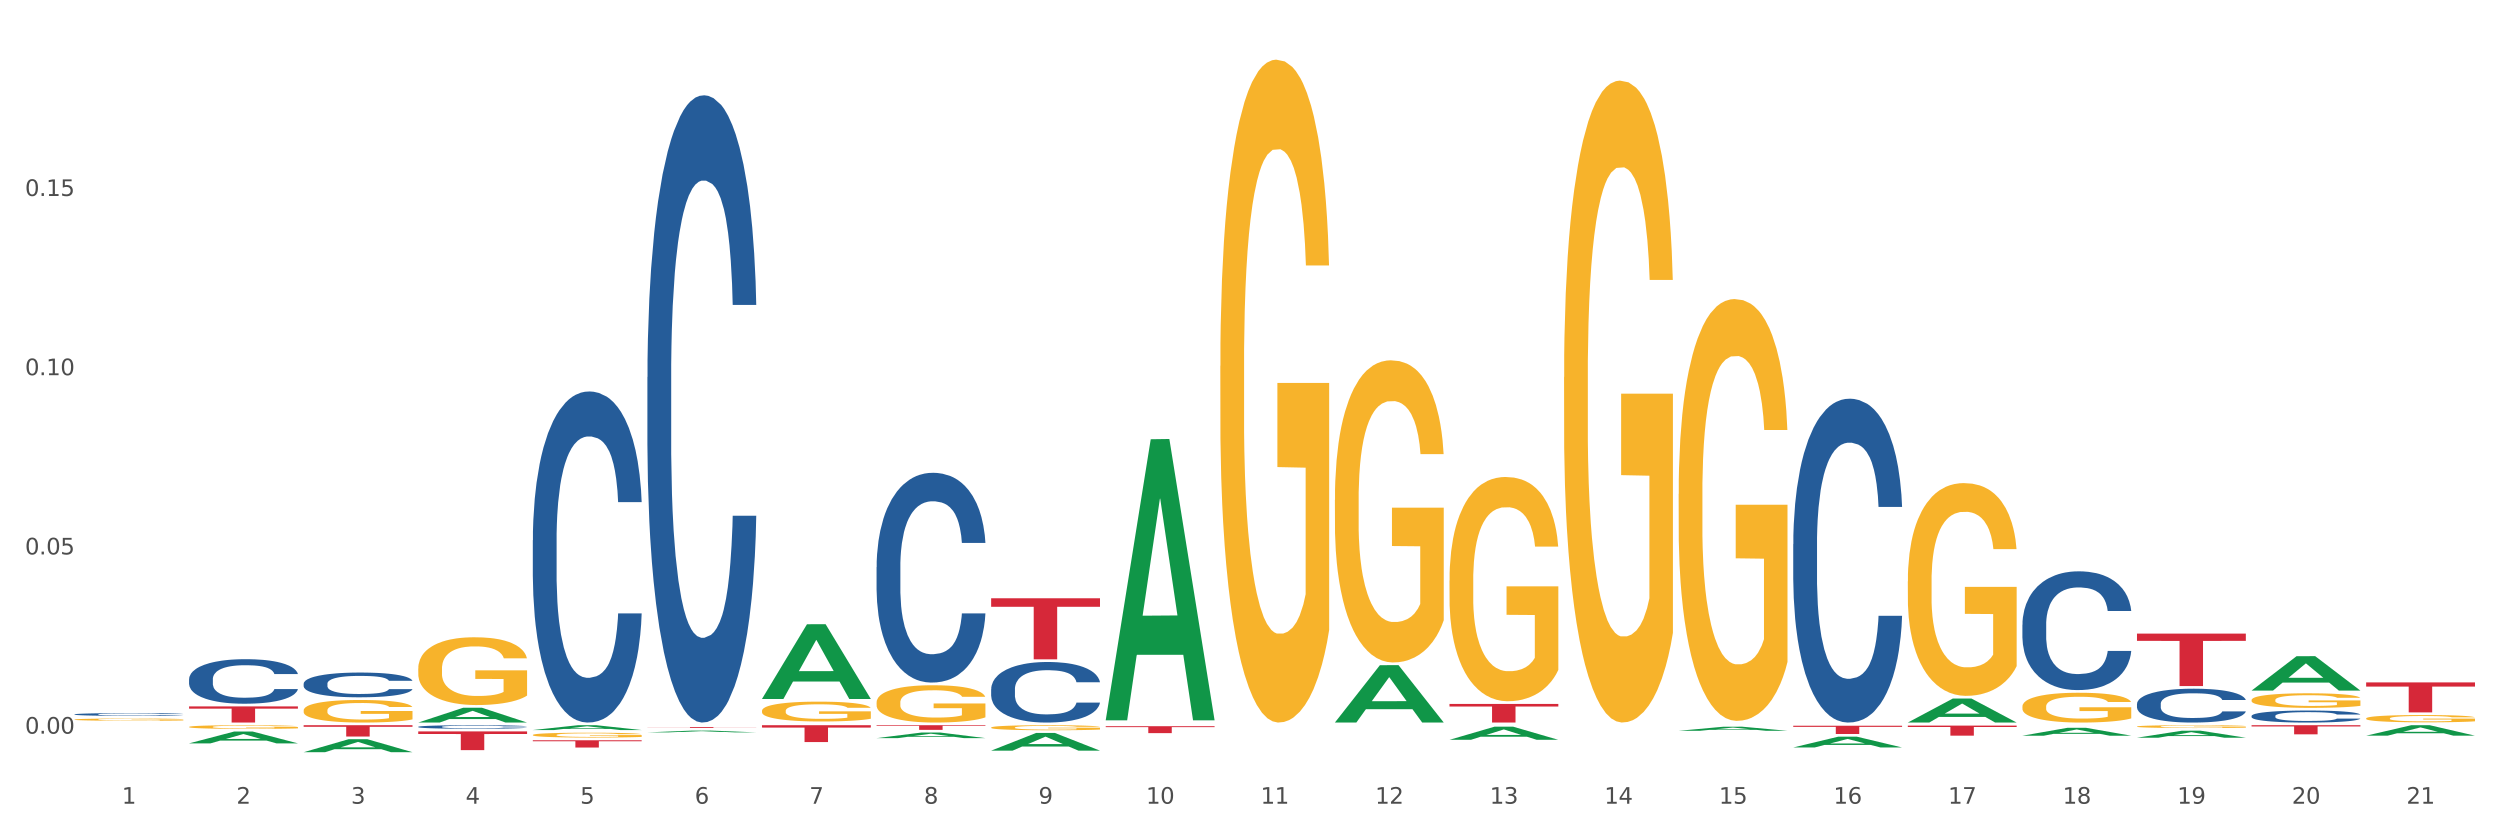 <?xml version="1.0" encoding="utf-8" standalone="no"?>
<!DOCTYPE svg PUBLIC "-//W3C//DTD SVG 1.1//EN"
  "http://www.w3.org/Graphics/SVG/1.1/DTD/svg11.dtd">
<svg xmlns:xlink="http://www.w3.org/1999/xlink" width="1080pt" height="360pt" viewBox="0 0 1080 360" xmlns="http://www.w3.org/2000/svg" version="1.1">
 <rect x="0" y="0" width="1080" height="360" fill="#333333" stroke="none"/>
 <defs>
  <style type="text/css">*{stroke-linejoin: round; stroke-linecap: butt}</style>
 </defs>
 <g id="figure_1">
  <g id="patch_1">
   <path d="M 0 360 
L 1080 360 
L 1080 0 
L 0 0 
z
" style="fill: #ffffff; stroke: #ffffff; stroke-linejoin: miter"/>
  </g>
  <g id="axes_1">
   <g id="matplotlib.axis_1">
    <g id="xtick_1">
     <g id="text_1">
      <!-- 1 -->
      <g style="fill: #4d4d4d" transform="translate(52.633 347.204) scale(0.096 -0.096)">
       <defs>
        <path id="DejaVuSans-31" d="M 794 531 
L 1825 531 
L 1825 4091 
L 703 3866 
L 703 4441 
L 1819 4666 
L 2450 4666 
L 2450 531 
L 3481 531 
L 3481 0 
L 794 0 
L 794 531 
z
" transform="scale(0.016)"/>
       </defs>
       <use xlink:href="#DejaVuSans-31"/>
      </g>
     </g>
    </g>
    <g id="xtick_2">
     <g id="text_2">
      <!-- 2 -->
      <g style="fill: #4d4d4d" transform="translate(102.133 347.204) scale(0.096 -0.096)">
       <defs>
        <path id="DejaVuSans-32" d="M 1228 531 
L 3431 531 
L 3431 0 
L 469 0 
L 469 531 
Q 828 903 1448 1529 
Q 2069 2156 2228 2338 
Q 2531 2678 2651 2914 
Q 2772 3150 2772 3378 
Q 2772 3750 2511 3984 
Q 2250 4219 1831 4219 
Q 1534 4219 1204 4116 
Q 875 4013 500 3803 
L 500 4441 
Q 881 4594 1212 4672 
Q 1544 4750 1819 4750 
Q 2544 4750 2975 4387 
Q 3406 4025 3406 3419 
Q 3406 3131 3298 2873 
Q 3191 2616 2906 2266 
Q 2828 2175 2409 1742 
Q 1991 1309 1228 531 
z
" transform="scale(0.016)"/>
       </defs>
       <use xlink:href="#DejaVuSans-32"/>
      </g>
     </g>
    </g>
    <g id="xtick_3">
     <g id="text_3">
      <!-- 3 -->
      <g style="fill: #4d4d4d" transform="translate(151.633 347.204) scale(0.096 -0.096)">
       <defs>
        <path id="DejaVuSans-33" d="M 2597 2516 
Q 3050 2419 3304 2112 
Q 3559 1806 3559 1356 
Q 3559 666 3084 287 
Q 2609 -91 1734 -91 
Q 1441 -91 1130 -33 
Q 819 25 488 141 
L 488 750 
Q 750 597 1062 519 
Q 1375 441 1716 441 
Q 2309 441 2620 675 
Q 2931 909 2931 1356 
Q 2931 1769 2642 2001 
Q 2353 2234 1838 2234 
L 1294 2234 
L 1294 2753 
L 1863 2753 
Q 2328 2753 2575 2939 
Q 2822 3125 2822 3475 
Q 2822 3834 2567 4026 
Q 2313 4219 1838 4219 
Q 1578 4219 1281 4162 
Q 984 4106 628 3988 
L 628 4550 
Q 988 4650 1302 4700 
Q 1616 4750 1894 4750 
Q 2613 4750 3031 4423 
Q 3450 4097 3450 3541 
Q 3450 3153 3228 2886 
Q 3006 2619 2597 2516 
z
" transform="scale(0.016)"/>
       </defs>
       <use xlink:href="#DejaVuSans-33"/>
      </g>
     </g>
    </g>
    <g id="xtick_4">
     <g id="text_4">
      <!-- 4 -->
      <g style="fill: #4d4d4d" transform="translate(201.133 347.204) scale(0.096 -0.096)">
       <defs>
        <path id="DejaVuSans-34" d="M 2419 4116 
L 825 1625 
L 2419 1625 
L 2419 4116 
z
M 2253 4666 
L 3047 4666 
L 3047 1625 
L 3713 1625 
L 3713 1100 
L 3047 1100 
L 3047 0 
L 2419 0 
L 2419 1100 
L 313 1100 
L 313 1709 
L 2253 4666 
z
" transform="scale(0.016)"/>
       </defs>
       <use xlink:href="#DejaVuSans-34"/>
      </g>
     </g>
    </g>
    <g id="xtick_5">
     <g id="text_5">
      <!-- 5 -->
      <g style="fill: #4d4d4d" transform="translate(250.633 347.204) scale(0.096 -0.096)">
       <defs>
        <path id="DejaVuSans-35" d="M 691 4666 
L 3169 4666 
L 3169 4134 
L 1269 4134 
L 1269 2991 
Q 1406 3038 1543 3061 
Q 1681 3084 1819 3084 
Q 2600 3084 3056 2656 
Q 3513 2228 3513 1497 
Q 3513 744 3044 326 
Q 2575 -91 1722 -91 
Q 1428 -91 1123 -41 
Q 819 9 494 109 
L 494 744 
Q 775 591 1075 516 
Q 1375 441 1709 441 
Q 2250 441 2565 725 
Q 2881 1009 2881 1497 
Q 2881 1984 2565 2268 
Q 2250 2553 1709 2553 
Q 1456 2553 1204 2497 
Q 953 2441 691 2322 
L 691 4666 
z
" transform="scale(0.016)"/>
       </defs>
       <use xlink:href="#DejaVuSans-35"/>
      </g>
     </g>
    </g>
    <g id="xtick_6">
     <g id="text_6">
      <!-- 6 -->
      <g style="fill: #4d4d4d" transform="translate(300.134 347.204) scale(0.096 -0.096)">
       <defs>
        <path id="DejaVuSans-36" d="M 2113 2584 
Q 1688 2584 1439 2293 
Q 1191 2003 1191 1497 
Q 1191 994 1439 701 
Q 1688 409 2113 409 
Q 2538 409 2786 701 
Q 3034 994 3034 1497 
Q 3034 2003 2786 2293 
Q 2538 2584 2113 2584 
z
M 3366 4563 
L 3366 3988 
Q 3128 4100 2886 4159 
Q 2644 4219 2406 4219 
Q 1781 4219 1451 3797 
Q 1122 3375 1075 2522 
Q 1259 2794 1537 2939 
Q 1816 3084 2150 3084 
Q 2853 3084 3261 2657 
Q 3669 2231 3669 1497 
Q 3669 778 3244 343 
Q 2819 -91 2113 -91 
Q 1303 -91 875 529 
Q 447 1150 447 2328 
Q 447 3434 972 4092 
Q 1497 4750 2381 4750 
Q 2619 4750 2861 4703 
Q 3103 4656 3366 4563 
z
" transform="scale(0.016)"/>
       </defs>
       <use xlink:href="#DejaVuSans-36"/>
      </g>
     </g>
    </g>
    <g id="xtick_7">
     <g id="text_7">
      <!-- 7 -->
      <g style="fill: #4d4d4d" transform="translate(349.634 347.204) scale(0.096 -0.096)">
       <defs>
        <path id="DejaVuSans-37" d="M 525 4666 
L 3525 4666 
L 3525 4397 
L 1831 0 
L 1172 0 
L 2766 4134 
L 525 4134 
L 525 4666 
z
" transform="scale(0.016)"/>
       </defs>
       <use xlink:href="#DejaVuSans-37"/>
      </g>
     </g>
    </g>
    <g id="xtick_8">
     <g id="text_8">
      <!-- 8 -->
      <g style="fill: #4d4d4d" transform="translate(399.134 347.204) scale(0.096 -0.096)">
       <defs>
        <path id="DejaVuSans-38" d="M 2034 2216 
Q 1584 2216 1326 1975 
Q 1069 1734 1069 1313 
Q 1069 891 1326 650 
Q 1584 409 2034 409 
Q 2484 409 2743 651 
Q 3003 894 3003 1313 
Q 3003 1734 2745 1975 
Q 2488 2216 2034 2216 
z
M 1403 2484 
Q 997 2584 770 2862 
Q 544 3141 544 3541 
Q 544 4100 942 4425 
Q 1341 4750 2034 4750 
Q 2731 4750 3128 4425 
Q 3525 4100 3525 3541 
Q 3525 3141 3298 2862 
Q 3072 2584 2669 2484 
Q 3125 2378 3379 2068 
Q 3634 1759 3634 1313 
Q 3634 634 3220 271 
Q 2806 -91 2034 -91 
Q 1263 -91 848 271 
Q 434 634 434 1313 
Q 434 1759 690 2068 
Q 947 2378 1403 2484 
z
M 1172 3481 
Q 1172 3119 1398 2916 
Q 1625 2713 2034 2713 
Q 2441 2713 2670 2916 
Q 2900 3119 2900 3481 
Q 2900 3844 2670 4047 
Q 2441 4250 2034 4250 
Q 1625 4250 1398 4047 
Q 1172 3844 1172 3481 
z
" transform="scale(0.016)"/>
       </defs>
       <use xlink:href="#DejaVuSans-38"/>
      </g>
     </g>
    </g>
    <g id="xtick_9">
     <g id="text_9">
      <!-- 9 -->
      <g style="fill: #4d4d4d" transform="translate(448.634 347.204) scale(0.096 -0.096)">
       <defs>
        <path id="DejaVuSans-39" d="M 703 97 
L 703 672 
Q 941 559 1184 500 
Q 1428 441 1663 441 
Q 2288 441 2617 861 
Q 2947 1281 2994 2138 
Q 2813 1869 2534 1725 
Q 2256 1581 1919 1581 
Q 1219 1581 811 2004 
Q 403 2428 403 3163 
Q 403 3881 828 4315 
Q 1253 4750 1959 4750 
Q 2769 4750 3195 4129 
Q 3622 3509 3622 2328 
Q 3622 1225 3098 567 
Q 2575 -91 1691 -91 
Q 1453 -91 1209 -44 
Q 966 3 703 97 
z
M 1959 2075 
Q 2384 2075 2632 2365 
Q 2881 2656 2881 3163 
Q 2881 3666 2632 3958 
Q 2384 4250 1959 4250 
Q 1534 4250 1286 3958 
Q 1038 3666 1038 3163 
Q 1038 2656 1286 2365 
Q 1534 2075 1959 2075 
z
" transform="scale(0.016)"/>
       </defs>
       <use xlink:href="#DejaVuSans-39"/>
      </g>
     </g>
    </g>
    <g id="xtick_10">
     <g id="text_10">
      <!-- 10 -->
      <g style="fill: #4d4d4d" transform="translate(495.079 347.204) scale(0.096 -0.096)">
       <defs>
        <path id="DejaVuSans-30" d="M 2034 4250 
Q 1547 4250 1301 3770 
Q 1056 3291 1056 2328 
Q 1056 1369 1301 889 
Q 1547 409 2034 409 
Q 2525 409 2770 889 
Q 3016 1369 3016 2328 
Q 3016 3291 2770 3770 
Q 2525 4250 2034 4250 
z
M 2034 4750 
Q 2819 4750 3233 4129 
Q 3647 3509 3647 2328 
Q 3647 1150 3233 529 
Q 2819 -91 2034 -91 
Q 1250 -91 836 529 
Q 422 1150 422 2328 
Q 422 3509 836 4129 
Q 1250 4750 2034 4750 
z
" transform="scale(0.016)"/>
       </defs>
       <use xlink:href="#DejaVuSans-31"/>
       <use xlink:href="#DejaVuSans-30" transform="translate(63.623 0)"/>
      </g>
     </g>
    </g>
    <g id="xtick_11">
     <g id="text_11">
      <!-- 11 -->
      <g style="fill: #4d4d4d" transform="translate(544.58 347.204) scale(0.096 -0.096)">
       <use xlink:href="#DejaVuSans-31"/>
       <use xlink:href="#DejaVuSans-31" transform="translate(63.623 0)"/>
      </g>
     </g>
    </g>
    <g id="xtick_12">
     <g id="text_12">
      <!-- 12 -->
      <g style="fill: #4d4d4d" transform="translate(594.08 347.204) scale(0.096 -0.096)">
       <use xlink:href="#DejaVuSans-31"/>
       <use xlink:href="#DejaVuSans-32" transform="translate(63.623 0)"/>
      </g>
     </g>
    </g>
    <g id="xtick_13">
     <g id="text_13">
      <!-- 13 -->
      <g style="fill: #4d4d4d" transform="translate(643.58 347.204) scale(0.096 -0.096)">
       <use xlink:href="#DejaVuSans-31"/>
       <use xlink:href="#DejaVuSans-33" transform="translate(63.623 0)"/>
      </g>
     </g>
    </g>
    <g id="xtick_14">
     <g id="text_14">
      <!-- 14 -->
      <g style="fill: #4d4d4d" transform="translate(693.08 347.204) scale(0.096 -0.096)">
       <use xlink:href="#DejaVuSans-31"/>
       <use xlink:href="#DejaVuSans-34" transform="translate(63.623 0)"/>
      </g>
     </g>
    </g>
    <g id="xtick_15">
     <g id="text_15">
      <!-- 15 -->
      <g style="fill: #4d4d4d" transform="translate(742.58 347.204) scale(0.096 -0.096)">
       <use xlink:href="#DejaVuSans-31"/>
       <use xlink:href="#DejaVuSans-35" transform="translate(63.623 0)"/>
      </g>
     </g>
    </g>
    <g id="xtick_16">
     <g id="text_16">
      <!-- 16 -->
      <g style="fill: #4d4d4d" transform="translate(792.08 347.204) scale(0.096 -0.096)">
       <use xlink:href="#DejaVuSans-31"/>
       <use xlink:href="#DejaVuSans-36" transform="translate(63.623 0)"/>
      </g>
     </g>
    </g>
    <g id="xtick_17">
     <g id="text_17">
      <!-- 17 -->
      <g style="fill: #4d4d4d" transform="translate(841.58 347.204) scale(0.096 -0.096)">
       <use xlink:href="#DejaVuSans-31"/>
       <use xlink:href="#DejaVuSans-37" transform="translate(63.623 0)"/>
      </g>
     </g>
    </g>
    <g id="xtick_18">
     <g id="text_18">
      <!-- 18 -->
      <g style="fill: #4d4d4d" transform="translate(891.08 347.204) scale(0.096 -0.096)">
       <use xlink:href="#DejaVuSans-31"/>
       <use xlink:href="#DejaVuSans-38" transform="translate(63.623 0)"/>
      </g>
     </g>
    </g>
    <g id="xtick_19">
     <g id="text_19">
      <!-- 19 -->
      <g style="fill: #4d4d4d" transform="translate(940.58 347.204) scale(0.096 -0.096)">
       <use xlink:href="#DejaVuSans-31"/>
       <use xlink:href="#DejaVuSans-39" transform="translate(63.623 0)"/>
      </g>
     </g>
    </g>
    <g id="xtick_20">
     <g id="text_20">
      <!-- 20 -->
      <g style="fill: #4d4d4d" transform="translate(990.08 347.204) scale(0.096 -0.096)">
       <use xlink:href="#DejaVuSans-32"/>
       <use xlink:href="#DejaVuSans-30" transform="translate(63.623 0)"/>
      </g>
     </g>
    </g>
    <g id="xtick_21">
     <g id="text_21">
      <!-- 21 -->
      <g style="fill: #4d4d4d" transform="translate(1039.58 347.204) scale(0.096 -0.096)">
       <use xlink:href="#DejaVuSans-32"/>
       <use xlink:href="#DejaVuSans-31" transform="translate(63.623 0)"/>
      </g>
     </g>
    </g>
    <g id="xtick_22"/>
    <g id="xtick_23"/>
    <g id="xtick_24"/>
    <g id="xtick_25"/>
    <g id="xtick_26"/>
    <g id="xtick_27"/>
    <g id="xtick_28"/>
    <g id="xtick_29"/>
    <g id="xtick_30"/>
    <g id="xtick_31"/>
    <g id="xtick_32"/>
    <g id="xtick_33"/>
    <g id="xtick_34"/>
    <g id="xtick_35"/>
    <g id="xtick_36"/>
    <g id="xtick_37"/>
    <g id="xtick_38"/>
    <g id="xtick_39"/>
    <g id="xtick_40"/>
    <g id="xtick_41"/>
   </g>
   <g id="matplotlib.axis_2">
    <g id="ytick_1">
     <g id="text_22">
      <!-- 0.00 -->
      <g style="fill: #4d4d4d" transform="translate(10.8 316.942) scale(0.096 -0.096)">
       <defs>
        <path id="DejaVuSans-2e" d="M 684 794 
L 1344 794 
L 1344 0 
L 684 0 
L 684 794 
z
" transform="scale(0.016)"/>
       </defs>
       <use xlink:href="#DejaVuSans-30"/>
       <use xlink:href="#DejaVuSans-2e" transform="translate(63.623 0)"/>
       <use xlink:href="#DejaVuSans-30" transform="translate(95.41 0)"/>
       <use xlink:href="#DejaVuSans-30" transform="translate(159.033 0)"/>
      </g>
     </g>
    </g>
    <g id="ytick_2">
     <g id="text_23">
      <!-- 0.05 -->
      <g style="fill: #4d4d4d" transform="translate(10.8 239.514) scale(0.096 -0.096)">
       <use xlink:href="#DejaVuSans-30"/>
       <use xlink:href="#DejaVuSans-2e" transform="translate(63.623 0)"/>
       <use xlink:href="#DejaVuSans-30" transform="translate(95.41 0)"/>
       <use xlink:href="#DejaVuSans-35" transform="translate(159.033 0)"/>
      </g>
     </g>
    </g>
    <g id="ytick_3">
     <g id="text_24">
      <!-- 0.10 -->
      <g style="fill: #4d4d4d" transform="translate(10.8 162.086) scale(0.096 -0.096)">
       <use xlink:href="#DejaVuSans-30"/>
       <use xlink:href="#DejaVuSans-2e" transform="translate(63.623 0)"/>
       <use xlink:href="#DejaVuSans-31" transform="translate(95.41 0)"/>
       <use xlink:href="#DejaVuSans-30" transform="translate(159.033 0)"/>
      </g>
     </g>
    </g>
    <g id="ytick_4">
     <g id="text_25">
      <!-- 0.15 -->
      <g style="fill: #4d4d4d" transform="translate(10.8 84.658) scale(0.096 -0.096)">
       <use xlink:href="#DejaVuSans-30"/>
       <use xlink:href="#DejaVuSans-2e" transform="translate(63.623 0)"/>
       <use xlink:href="#DejaVuSans-31" transform="translate(95.41 0)"/>
       <use xlink:href="#DejaVuSans-35" transform="translate(159.033 0)"/>
      </g>
     </g>
    </g>
    <g id="ytick_5"/>
    <g id="ytick_6"/>
    <g id="ytick_7"/>
    <g id="ytick_8"/>
   </g>
   <g id="PolyCollection_1">
    <path d="M 81.675 321.124 
L 81.723 321.119 
L 101.115 316.032 
L 109.163 316.027 
L 128.7 321.134 
L 119.392 321.134 
L 115.174 319.944 
L 95.152 319.944 
L 95.007 319.964 
L 90.935 321.134 
L 81.675 321.134 
L 81.675 321.124 
L 97.673 319.235 
L 112.653 319.23 
L 105.236 317.115 
L 105.139 317.106 
L 105.042 317.12 
L 97.625 319.23 
L 97.673 319.235 
L 81.675 321.124 
z
" clip-path="url(#p136a22ea02)" style="fill: #109648"/>
    <path d="M 230.175 233.377 
L 230.231 233.247 
L 230.231 229.589 
L 230.397 224.625 
L 231.009 215.482 
L 231.787 208.558 
L 233.121 200.46 
L 233.844 197.063 
L 234.789 193.275 
L 236.734 187.136 
L 238.957 181.911 
L 240.514 179.037 
L 241.681 177.208 
L 244.294 173.943 
L 245.794 172.506 
L 247.351 171.33 
L 248.685 170.547 
L 250.908 169.632 
L 252.687 169.24 
L 254.744 169.11 
L 256.467 169.24 
L 258.746 169.763 
L 262.081 171.33 
L 263.359 172.245 
L 265.082 173.812 
L 266.861 175.902 
L 268.306 177.992 
L 269.974 180.997 
L 271.697 184.915 
L 273.365 189.879 
L 274.532 194.451 
L 275.477 199.284 
L 276.311 205.162 
L 276.922 211.563 
L 277.2 216.918 
L 267.028 216.918 
L 266.75 212.085 
L 266.194 206.86 
L 265.638 203.333 
L 265.027 200.46 
L 264.082 197.194 
L 263.248 195.104 
L 261.859 192.622 
L 260.58 191.055 
L 259.524 190.14 
L 258.245 189.357 
L 255.522 188.573 
L 253.576 188.573 
L 252.353 188.834 
L 250.853 189.487 
L 249.574 190.402 
L 248.073 191.969 
L 246.906 193.667 
L 245.739 195.888 
L 245.072 197.455 
L 244.071 200.329 
L 243.404 202.68 
L 242.515 206.73 
L 242.015 209.603 
L 241.125 217.049 
L 240.736 222.535 
L 240.569 226.323 
L 240.458 230.504 
L 240.458 250.881 
L 240.792 260.025 
L 241.07 263.944 
L 241.514 268.385 
L 242.348 274.132 
L 243.571 279.749 
L 244.849 283.799 
L 245.906 286.28 
L 246.906 288.109 
L 247.907 289.546 
L 249.13 290.852 
L 250.13 291.636 
L 251.631 292.42 
L 253.41 292.812 
L 254.799 292.812 
L 257.634 292.159 
L 258.913 291.506 
L 260.135 290.591 
L 261.469 289.154 
L 262.526 287.587 
L 263.137 286.411 
L 264.137 283.929 
L 264.916 281.317 
L 265.583 278.312 
L 266.027 275.7 
L 266.528 271.781 
L 266.917 267.34 
L 267.028 264.989 
L 277.2 264.989 
L 276.978 269.691 
L 276.589 274.263 
L 275.81 280.402 
L 275.199 283.929 
L 274.254 288.24 
L 273.253 291.897 
L 271.864 295.947 
L 270.585 298.951 
L 269.251 301.564 
L 267.806 303.915 
L 265.194 307.181 
L 264.249 308.095 
L 262.248 309.662 
L 260.691 310.577 
L 258.412 311.491 
L 256.078 312.014 
L 253.632 312.144 
L 251.464 311.883 
L 249.074 311.099 
L 247.573 310.316 
L 245.906 309.14 
L 243.96 307.311 
L 242.126 305.091 
L 240.403 302.478 
L 238.791 299.474 
L 237.29 296.077 
L 235.344 290.46 
L 233.899 284.974 
L 232.843 279.88 
L 232.12 275.569 
L 231.398 270.083 
L 231.009 266.295 
L 230.397 257.151 
L 230.175 248.66 
L 230.175 233.377 
z
" clip-path="url(#p136a22ea02)" style="fill: #255c99"/>
    <path d="M 180.675 313.982 
L 180.731 313.981 
L 180.731 313.942 
L 180.897 313.888 
L 181.509 313.791 
L 182.287 313.717 
L 183.621 313.63 
L 184.344 313.594 
L 185.289 313.553 
L 187.234 313.487 
L 189.457 313.431 
L 191.014 313.401 
L 192.181 313.381 
L 194.794 313.346 
L 196.294 313.331 
L 197.851 313.318 
L 199.185 313.31 
L 201.408 313.3 
L 203.187 313.296 
L 205.244 313.294 
L 206.967 313.296 
L 209.246 313.301 
L 212.581 313.318 
L 213.859 313.328 
L 215.582 313.345 
L 217.361 313.367 
L 218.806 313.389 
L 220.474 313.422 
L 222.197 313.464 
L 223.865 313.517 
L 225.032 313.566 
L 225.977 313.617 
L 226.811 313.68 
L 227.422 313.749 
L 227.7 313.806 
L 217.528 313.806 
L 217.25 313.754 
L 216.694 313.698 
L 216.138 313.661 
L 215.527 313.63 
L 214.582 313.595 
L 213.748 313.573 
L 212.359 313.546 
L 211.08 313.529 
L 210.024 313.519 
L 208.745 313.511 
L 206.022 313.503 
L 204.076 313.503 
L 202.853 313.505 
L 201.353 313.512 
L 200.074 313.522 
L 198.573 313.539 
L 197.406 313.557 
L 196.239 313.581 
L 195.572 313.598 
L 194.571 313.628 
L 193.904 313.654 
L 193.015 313.697 
L 192.515 313.728 
L 191.625 313.807 
L 191.236 313.866 
L 191.069 313.907 
L 190.958 313.951 
L 190.958 314.169 
L 191.292 314.267 
L 191.57 314.309 
L 192.014 314.357 
L 192.848 314.418 
L 194.071 314.478 
L 195.349 314.522 
L 196.406 314.548 
L 197.406 314.568 
L 198.407 314.583 
L 199.63 314.597 
L 200.63 314.605 
L 202.131 314.614 
L 203.91 314.618 
L 205.299 314.618 
L 208.134 314.611 
L 209.412 314.604 
L 210.635 314.594 
L 211.969 314.579 
L 213.026 314.562 
L 213.637 314.549 
L 214.637 314.523 
L 215.416 314.495 
L 216.083 314.463 
L 216.527 314.435 
L 217.028 314.393 
L 217.417 314.345 
L 217.528 314.32 
L 227.7 314.32 
L 227.478 314.371 
L 227.089 314.419 
L 226.31 314.485 
L 225.699 314.523 
L 224.754 314.569 
L 223.753 314.608 
L 222.364 314.651 
L 221.085 314.684 
L 219.751 314.712 
L 218.306 314.737 
L 215.694 314.772 
L 214.749 314.781 
L 212.748 314.798 
L 211.191 314.808 
L 208.912 314.818 
L 206.578 314.823 
L 204.132 314.825 
L 201.964 314.822 
L 199.574 314.814 
L 198.073 314.805 
L 196.406 314.793 
L 194.46 314.773 
L 192.626 314.749 
L 190.903 314.721 
L 189.291 314.689 
L 187.79 314.653 
L 185.844 314.593 
L 184.399 314.534 
L 183.343 314.48 
L 182.62 314.433 
L 181.898 314.375 
L 181.509 314.334 
L 180.897 314.236 
L 180.675 314.146 
L 180.675 313.982 
z
" clip-path="url(#p136a22ea02)" style="fill: #255c99"/>
    <path d="M 131.175 295.348 
L 131.231 295.338 
L 131.231 295.064 
L 131.397 294.693 
L 132.009 294.009 
L 132.787 293.491 
L 134.121 292.885 
L 134.844 292.631 
L 135.789 292.348 
L 137.734 291.889 
L 139.957 291.498 
L 141.514 291.283 
L 142.681 291.146 
L 145.294 290.902 
L 146.794 290.794 
L 148.351 290.706 
L 149.685 290.648 
L 151.908 290.579 
L 153.687 290.55 
L 155.744 290.54 
L 157.467 290.55 
L 159.746 290.589 
L 163.081 290.706 
L 164.359 290.775 
L 166.082 290.892 
L 167.861 291.048 
L 169.306 291.205 
L 170.974 291.43 
L 172.697 291.723 
L 174.365 292.094 
L 175.532 292.436 
L 176.477 292.798 
L 177.311 293.237 
L 177.922 293.716 
L 178.2 294.117 
L 168.028 294.117 
L 167.75 293.755 
L 167.194 293.364 
L 166.638 293.1 
L 166.027 292.885 
L 165.082 292.641 
L 164.248 292.485 
L 162.859 292.299 
L 161.58 292.182 
L 160.524 292.114 
L 159.245 292.055 
L 156.522 291.996 
L 154.576 291.996 
L 153.353 292.016 
L 151.853 292.065 
L 150.574 292.133 
L 149.073 292.25 
L 147.906 292.377 
L 146.739 292.543 
L 146.072 292.661 
L 145.071 292.876 
L 144.404 293.052 
L 143.515 293.354 
L 143.015 293.569 
L 142.125 294.126 
L 141.736 294.537 
L 141.569 294.82 
L 141.458 295.133 
L 141.458 296.657 
L 141.792 297.341 
L 142.07 297.634 
L 142.514 297.966 
L 143.348 298.396 
L 144.571 298.817 
L 145.849 299.119 
L 146.906 299.305 
L 147.906 299.442 
L 148.907 299.549 
L 150.13 299.647 
L 151.13 299.706 
L 152.631 299.764 
L 154.41 299.794 
L 155.799 299.794 
L 158.634 299.745 
L 159.912 299.696 
L 161.135 299.628 
L 162.469 299.52 
L 163.526 299.403 
L 164.137 299.315 
L 165.137 299.129 
L 165.916 298.934 
L 166.583 298.709 
L 167.027 298.514 
L 167.528 298.221 
L 167.917 297.888 
L 168.028 297.712 
L 178.2 297.712 
L 177.978 298.064 
L 177.589 298.406 
L 176.81 298.865 
L 176.199 299.129 
L 175.254 299.452 
L 174.253 299.725 
L 172.864 300.028 
L 171.585 300.253 
L 170.251 300.448 
L 168.806 300.624 
L 166.194 300.869 
L 165.249 300.937 
L 163.248 301.054 
L 161.691 301.123 
L 159.412 301.191 
L 157.078 301.23 
L 154.632 301.24 
L 152.464 301.22 
L 150.074 301.162 
L 148.573 301.103 
L 146.906 301.015 
L 144.96 300.878 
L 143.126 300.712 
L 141.403 300.517 
L 139.791 300.292 
L 138.29 300.038 
L 136.344 299.618 
L 134.899 299.207 
L 133.843 298.826 
L 133.12 298.504 
L 132.398 298.093 
L 132.009 297.81 
L 131.397 297.126 
L 131.175 296.491 
L 131.175 295.348 
z
" clip-path="url(#p136a22ea02)" style="fill: #255c99"/>
    <path d="M 81.675 293.412 
L 81.731 293.394 
L 81.731 292.902 
L 81.897 292.234 
L 82.509 291.004 
L 83.287 290.072 
L 84.621 288.982 
L 85.344 288.525 
L 86.289 288.016 
L 88.234 287.19 
L 90.457 286.486 
L 92.014 286.1 
L 93.181 285.854 
L 95.794 285.414 
L 97.294 285.221 
L 98.851 285.063 
L 100.185 284.957 
L 102.408 284.834 
L 104.187 284.782 
L 106.244 284.764 
L 107.967 284.782 
L 110.246 284.852 
L 113.581 285.063 
L 114.859 285.186 
L 116.582 285.397 
L 118.361 285.678 
L 119.806 285.959 
L 121.474 286.363 
L 123.197 286.891 
L 124.865 287.559 
L 126.032 288.174 
L 126.977 288.824 
L 127.811 289.615 
L 128.422 290.476 
L 128.7 291.197 
L 118.528 291.197 
L 118.25 290.547 
L 117.694 289.844 
L 117.138 289.369 
L 116.527 288.982 
L 115.582 288.543 
L 114.748 288.262 
L 113.359 287.928 
L 112.08 287.717 
L 111.024 287.594 
L 109.745 287.488 
L 107.022 287.383 
L 105.076 287.383 
L 103.853 287.418 
L 102.353 287.506 
L 101.074 287.629 
L 99.573 287.84 
L 98.406 288.068 
L 97.239 288.367 
L 96.572 288.578 
L 95.571 288.965 
L 94.904 289.281 
L 94.015 289.826 
L 93.515 290.213 
L 92.625 291.215 
L 92.236 291.953 
L 92.069 292.463 
L 91.958 293.025 
L 91.958 295.767 
L 92.292 296.997 
L 92.57 297.525 
L 93.014 298.122 
L 93.848 298.896 
L 95.071 299.651 
L 96.349 300.196 
L 97.406 300.53 
L 98.406 300.776 
L 99.407 300.97 
L 100.63 301.145 
L 101.63 301.251 
L 103.131 301.356 
L 104.91 301.409 
L 106.299 301.409 
L 109.134 301.321 
L 110.412 301.233 
L 111.635 301.11 
L 112.969 300.917 
L 114.026 300.706 
L 114.637 300.548 
L 115.638 300.214 
L 116.416 299.862 
L 117.083 299.458 
L 117.527 299.107 
L 118.028 298.579 
L 118.417 297.982 
L 118.528 297.665 
L 128.7 297.665 
L 128.478 298.298 
L 128.089 298.913 
L 127.31 299.739 
L 126.699 300.214 
L 125.754 300.794 
L 124.753 301.286 
L 123.364 301.831 
L 122.085 302.235 
L 120.751 302.587 
L 119.306 302.903 
L 116.694 303.343 
L 115.749 303.466 
L 113.748 303.676 
L 112.191 303.799 
L 109.912 303.923 
L 107.578 303.993 
L 105.132 304.01 
L 102.964 303.975 
L 100.574 303.87 
L 99.073 303.764 
L 97.406 303.606 
L 95.46 303.36 
L 93.626 303.061 
L 91.903 302.71 
L 90.291 302.305 
L 88.79 301.848 
L 86.844 301.093 
L 85.399 300.354 
L 84.343 299.669 
L 83.62 299.089 
L 82.898 298.351 
L 82.509 297.841 
L 81.897 296.611 
L 81.675 295.468 
L 81.675 293.412 
z
" clip-path="url(#p136a22ea02)" style="fill: #255c99"/>
    <path d="M 32.175 308.597 
L 32.231 308.596 
L 32.231 308.566 
L 32.397 308.525 
L 33.009 308.449 
L 33.787 308.392 
L 35.121 308.325 
L 35.844 308.297 
L 36.789 308.266 
L 38.734 308.215 
L 40.957 308.172 
L 42.514 308.148 
L 43.681 308.133 
L 46.294 308.106 
L 47.794 308.094 
L 49.351 308.085 
L 50.685 308.078 
L 52.908 308.071 
L 54.687 308.067 
L 56.744 308.066 
L 58.467 308.067 
L 60.746 308.072 
L 64.081 308.085 
L 65.359 308.092 
L 67.082 308.105 
L 68.861 308.122 
L 70.306 308.14 
L 71.974 308.164 
L 73.697 308.197 
L 75.365 308.238 
L 76.532 308.276 
L 77.477 308.316 
L 78.311 308.364 
L 78.922 308.417 
L 79.2 308.461 
L 69.028 308.461 
L 68.75 308.421 
L 68.194 308.378 
L 67.638 308.349 
L 67.027 308.325 
L 66.082 308.298 
L 65.248 308.281 
L 63.859 308.261 
L 62.58 308.248 
L 61.524 308.24 
L 60.245 308.234 
L 57.522 308.227 
L 55.576 308.227 
L 54.353 308.229 
L 52.853 308.235 
L 51.574 308.242 
L 50.073 308.255 
L 48.906 308.269 
L 47.739 308.288 
L 47.072 308.3 
L 46.071 308.324 
L 45.404 308.344 
L 44.515 308.377 
L 44.015 308.401 
L 43.125 308.462 
L 42.736 308.508 
L 42.569 308.539 
L 42.458 308.574 
L 42.458 308.742 
L 42.792 308.818 
L 43.07 308.85 
L 43.514 308.887 
L 44.348 308.934 
L 45.571 308.981 
L 46.849 309.014 
L 47.906 309.035 
L 48.906 309.05 
L 49.907 309.062 
L 51.13 309.072 
L 52.13 309.079 
L 53.631 309.085 
L 55.41 309.089 
L 56.799 309.089 
L 59.634 309.083 
L 60.913 309.078 
L 62.135 309.07 
L 63.469 309.058 
L 64.526 309.045 
L 65.137 309.036 
L 66.138 309.015 
L 66.916 308.994 
L 67.583 308.969 
L 68.027 308.947 
L 68.528 308.915 
L 68.917 308.878 
L 69.028 308.859 
L 79.2 308.859 
L 78.978 308.897 
L 78.589 308.935 
L 77.81 308.986 
L 77.199 309.015 
L 76.254 309.051 
L 75.253 309.081 
L 73.864 309.114 
L 72.585 309.139 
L 71.251 309.161 
L 69.806 309.18 
L 67.194 309.207 
L 66.249 309.215 
L 64.248 309.228 
L 62.691 309.235 
L 60.412 309.243 
L 58.078 309.247 
L 55.632 309.248 
L 53.464 309.246 
L 51.074 309.24 
L 49.573 309.233 
L 47.906 309.223 
L 45.96 309.208 
L 44.126 309.19 
L 42.403 309.168 
L 40.791 309.144 
L 39.29 309.116 
L 37.344 309.069 
L 35.899 309.024 
L 34.843 308.982 
L 34.12 308.946 
L 33.398 308.901 
L 33.009 308.869 
L 32.397 308.794 
L 32.175 308.724 
L 32.175 308.597 
z
" clip-path="url(#p136a22ea02)" style="fill: #255c99"/>
    <path d="M 81.675 305.161 
L 128.7 305.161 
L 128.7 306.131 
L 110.202 306.138 
L 110.202 312.144 
L 100.062 312.144 
L 100.062 306.138 
L 81.675 306.131 
L 81.675 305.167 
L 81.675 305.161 
z
" clip-path="url(#p136a22ea02)" style="fill: #d62839"/>
    <path d="M 131.175 313.294 
L 178.2 313.294 
L 178.2 313.973 
L 159.702 313.978 
L 159.702 318.178 
L 149.562 318.178 
L 149.562 313.978 
L 131.175 313.973 
L 131.175 313.299 
L 131.175 313.294 
z
" clip-path="url(#p136a22ea02)" style="fill: #d62839"/>
    <path d="M 180.675 315.975 
L 227.7 315.975 
L 227.7 317.097 
L 209.202 317.104 
L 209.202 324.048 
L 199.062 324.048 
L 199.062 317.104 
L 180.675 317.097 
L 180.675 315.983 
L 180.675 315.975 
z
" clip-path="url(#p136a22ea02)" style="fill: #d62839"/>
    <path d="M 279.675 162.92 
L 279.731 162.673 
L 279.731 155.743 
L 279.897 146.339 
L 280.509 129.017 
L 281.287 115.901 
L 282.621 100.558 
L 283.344 94.123 
L 284.289 86.947 
L 286.234 75.316 
L 288.457 65.417 
L 290.014 59.973 
L 291.181 56.508 
L 293.794 50.321 
L 295.294 47.599 
L 296.851 45.372 
L 298.185 43.887 
L 300.408 42.155 
L 302.187 41.412 
L 304.244 41.165 
L 305.967 41.412 
L 308.246 42.402 
L 311.581 45.372 
L 312.859 47.104 
L 314.582 50.074 
L 316.361 54.033 
L 317.806 57.993 
L 319.474 63.685 
L 321.197 71.109 
L 322.865 80.513 
L 324.032 89.174 
L 324.977 98.33 
L 325.811 109.466 
L 326.422 121.593 
L 326.7 131.739 
L 316.528 131.739 
L 316.25 122.582 
L 315.694 112.684 
L 315.138 106.002 
L 314.527 100.558 
L 313.582 94.371 
L 312.748 90.411 
L 311.359 85.709 
L 310.08 82.74 
L 309.024 81.007 
L 307.745 79.523 
L 305.022 78.038 
L 303.076 78.038 
L 301.853 78.533 
L 300.353 79.77 
L 299.074 81.502 
L 297.573 84.472 
L 296.406 87.689 
L 295.239 91.896 
L 294.572 94.866 
L 293.571 100.31 
L 292.904 104.765 
L 292.015 112.436 
L 291.515 117.88 
L 290.625 131.986 
L 290.236 142.38 
L 290.069 149.557 
L 289.958 157.476 
L 289.958 196.081 
L 290.292 213.404 
L 290.57 220.828 
L 291.014 229.242 
L 291.848 240.131 
L 293.071 250.772 
L 294.349 258.443 
L 295.406 263.145 
L 296.406 266.61 
L 297.407 269.332 
L 298.63 271.807 
L 299.63 273.292 
L 301.131 274.776 
L 302.91 275.519 
L 304.299 275.519 
L 307.134 274.281 
L 308.413 273.044 
L 309.635 271.312 
L 310.969 268.59 
L 312.026 265.62 
L 312.637 263.393 
L 313.637 258.691 
L 314.416 253.741 
L 315.083 248.05 
L 315.527 243.1 
L 316.028 235.676 
L 316.417 227.262 
L 316.528 222.808 
L 326.7 222.808 
L 326.478 231.717 
L 326.089 240.378 
L 325.31 252.009 
L 324.699 258.691 
L 323.754 266.857 
L 322.753 273.786 
L 321.364 281.458 
L 320.085 287.15 
L 318.751 292.099 
L 317.306 296.554 
L 314.694 302.74 
L 313.749 304.473 
L 311.748 307.442 
L 310.191 309.175 
L 307.912 310.907 
L 305.578 311.897 
L 303.132 312.144 
L 300.964 311.649 
L 298.574 310.165 
L 297.073 308.68 
L 295.406 306.452 
L 293.46 302.988 
L 291.626 298.781 
L 289.903 293.832 
L 288.291 288.14 
L 286.79 281.706 
L 284.844 271.064 
L 283.399 260.671 
L 282.343 251.019 
L 281.62 242.853 
L 280.898 232.459 
L 280.509 225.282 
L 279.897 207.959 
L 279.675 191.874 
L 279.675 162.92 
z
" clip-path="url(#p136a22ea02)" style="fill: #255c99"/>
    <path d="M 230.175 319.781 
L 277.2 319.781 
L 277.2 320.218 
L 258.702 320.221 
L 258.702 322.93 
L 248.562 322.93 
L 248.562 320.221 
L 230.175 320.218 
L 230.175 319.784 
L 230.175 319.781 
z
" clip-path="url(#p136a22ea02)" style="fill: #d62839"/>
    <path d="M 329.175 313.294 
L 376.2 313.294 
L 376.2 314.308 
L 357.702 314.315 
L 357.702 320.586 
L 347.562 320.586 
L 347.562 314.315 
L 329.175 314.308 
L 329.175 313.301 
L 329.175 313.294 
z
" clip-path="url(#p136a22ea02)" style="fill: #d62839"/>
    <path d="M 378.675 313.294 
L 425.7 313.294 
L 425.7 313.573 
L 407.202 313.575 
L 407.202 315.302 
L 397.062 315.302 
L 397.062 313.575 
L 378.675 313.573 
L 378.675 313.296 
L 378.675 313.294 
z
" clip-path="url(#p136a22ea02)" style="fill: #d62839"/>
    <path d="M 428.175 258.463 
L 475.2 258.463 
L 475.2 262.127 
L 456.702 262.152 
L 456.702 284.829 
L 446.562 284.829 
L 446.562 262.152 
L 428.175 262.127 
L 428.175 258.488 
L 428.175 258.463 
z
" clip-path="url(#p136a22ea02)" style="fill: #d62839"/>
    <path d="M 477.675 313.711 
L 524.7 313.711 
L 524.7 314.129 
L 506.202 314.131 
L 506.202 316.718 
L 496.062 316.718 
L 496.062 314.131 
L 477.675 314.129 
L 477.675 313.714 
L 477.675 313.711 
z
" clip-path="url(#p136a22ea02)" style="fill: #d62839"/>
    <path d="M 626.175 304.088 
L 673.2 304.088 
L 673.2 305.208 
L 654.702 305.215 
L 654.702 312.144 
L 644.562 312.144 
L 644.562 305.215 
L 626.175 305.208 
L 626.175 304.096 
L 626.175 304.088 
z
" clip-path="url(#p136a22ea02)" style="fill: #d62839"/>
    <path d="M 81.675 314.026 
L 81.731 314.024 
L 81.731 313.972 
L 81.842 313.927 
L 82.397 313.819 
L 83.23 313.729 
L 83.84 313.682 
L 84.451 313.643 
L 85.173 313.604 
L 86.061 313.563 
L 87.671 313.504 
L 88.67 313.474 
L 89.892 313.442 
L 92.113 313.396 
L 93.723 313.37 
L 95.388 313.348 
L 98.109 313.322 
L 99.885 313.31 
L 101.773 313.302 
L 104.049 313.296 
L 105.77 313.294 
L 109.546 313.299 
L 112.766 313.312 
L 114.32 313.322 
L 116.319 313.339 
L 117.374 313.351 
L 119.095 313.374 
L 120.872 313.404 
L 122.093 313.43 
L 123.925 313.479 
L 125.313 313.529 
L 126.59 313.589 
L 127.256 313.631 
L 127.756 313.67 
L 128.2 313.715 
L 128.644 313.786 
L 118.651 313.786 
L 118.262 313.735 
L 117.652 313.688 
L 116.763 313.641 
L 115.986 313.612 
L 114.654 313.576 
L 113.432 313.553 
L 112.155 313.536 
L 110.601 313.521 
L 109.379 313.514 
L 107.658 313.508 
L 104.271 313.51 
L 101.995 313.521 
L 100.441 313.536 
L 99.441 313.549 
L 98.553 313.563 
L 97.554 313.583 
L 96.388 313.614 
L 95.555 313.641 
L 94.722 313.676 
L 94.056 313.711 
L 93.445 313.751 
L 92.945 313.794 
L 92.557 313.839 
L 92.224 313.894 
L 91.946 313.985 
L 91.946 314.183 
L 92.057 314.228 
L 92.335 314.287 
L 92.668 314.332 
L 93.223 314.386 
L 93.723 314.422 
L 94.667 314.474 
L 95.721 314.517 
L 96.554 314.544 
L 97.387 314.568 
L 98.831 314.599 
L 100.441 314.625 
L 101.829 314.641 
L 103.716 314.656 
L 104.993 314.662 
L 106.104 314.664 
L 108.824 314.664 
L 110.767 314.66 
L 112.932 314.65 
L 114.598 314.637 
L 115.986 314.621 
L 117.541 314.595 
L 118.54 314.57 
L 118.54 314.268 
L 106.326 314.267 
L 106.326 314.066 
L 128.7 314.066 
L 128.7 314.656 
L 127.756 314.686 
L 126.701 314.714 
L 125.591 314.738 
L 123.925 314.768 
L 121.927 314.797 
L 120.15 314.818 
L 118.262 314.835 
L 116.042 314.851 
L 113.155 314.865 
L 111.378 314.871 
L 109.157 314.875 
L 106.548 314.877 
L 104.271 314.874 
L 102.051 314.867 
L 99.719 314.854 
L 97.443 314.835 
L 95.721 314.816 
L 94 314.793 
L 92.168 314.763 
L 90.725 314.734 
L 89.614 314.708 
L 88.393 314.675 
L 87.06 314.631 
L 86.061 314.592 
L 85.173 314.552 
L 84.229 314.5 
L 83.563 314.455 
L 82.896 314.399 
L 82.508 314.357 
L 82.064 314.292 
L 81.731 314.201 
L 81.675 314.026 
z
" clip-path="url(#p136a22ea02)" style="fill: #f7b32b"/>
    <path d="M 824.175 313.454 
L 871.2 313.454 
L 871.2 314.06 
L 852.702 314.065 
L 852.702 317.82 
L 842.562 317.82 
L 842.562 314.065 
L 824.175 314.06 
L 824.175 313.458 
L 824.175 313.454 
z
" clip-path="url(#p136a22ea02)" style="fill: #d62839"/>
    <path d="M 923.175 273.708 
L 970.2 273.708 
L 970.2 276.857 
L 951.702 276.878 
L 951.702 296.367 
L 941.562 296.367 
L 941.562 276.878 
L 923.175 276.857 
L 923.175 273.729 
L 923.175 273.708 
z
" clip-path="url(#p136a22ea02)" style="fill: #d62839"/>
    <path d="M 279.675 314.085 
L 326.7 314.085 
L 326.7 314.137 
L 308.202 314.137 
L 308.202 314.455 
L 298.062 314.455 
L 298.062 314.137 
L 279.675 314.137 
L 279.675 314.086 
L 279.675 314.085 
z
" clip-path="url(#p136a22ea02)" style="fill: #d62839"/>
    <path d="M 378.675 244.965 
L 378.731 244.883 
L 378.731 242.565 
L 378.897 239.42 
L 379.509 233.627 
L 380.287 229.24 
L 381.621 224.109 
L 382.344 221.957 
L 383.289 219.557 
L 385.234 215.667 
L 387.457 212.357 
L 389.014 210.536 
L 390.181 209.377 
L 392.794 207.308 
L 394.294 206.398 
L 395.851 205.653 
L 397.185 205.156 
L 399.408 204.577 
L 401.187 204.329 
L 403.244 204.246 
L 404.967 204.329 
L 407.246 204.66 
L 410.581 205.653 
L 411.859 206.232 
L 413.582 207.225 
L 415.361 208.55 
L 416.806 209.874 
L 418.474 211.777 
L 420.197 214.26 
L 421.865 217.405 
L 423.032 220.302 
L 423.977 223.364 
L 424.811 227.089 
L 425.422 231.144 
L 425.7 234.537 
L 415.528 234.537 
L 415.25 231.475 
L 414.694 228.164 
L 414.138 225.93 
L 413.527 224.109 
L 412.582 222.04 
L 411.748 220.716 
L 410.359 219.143 
L 409.08 218.15 
L 408.024 217.571 
L 406.745 217.074 
L 404.022 216.578 
L 402.076 216.578 
L 400.853 216.743 
L 399.353 217.157 
L 398.074 217.736 
L 396.573 218.729 
L 395.406 219.805 
L 394.239 221.212 
L 393.572 222.206 
L 392.571 224.026 
L 391.904 225.516 
L 391.015 228.082 
L 390.515 229.903 
L 389.625 234.62 
L 389.236 238.096 
L 389.069 240.496 
L 388.958 243.145 
L 388.958 256.056 
L 389.292 261.849 
L 389.57 264.332 
L 390.014 267.146 
L 390.848 270.787 
L 392.071 274.346 
L 393.349 276.912 
L 394.406 278.484 
L 395.406 279.643 
L 396.407 280.554 
L 397.63 281.381 
L 398.63 281.878 
L 400.131 282.374 
L 401.91 282.623 
L 403.299 282.623 
L 406.134 282.209 
L 407.413 281.795 
L 408.635 281.216 
L 409.969 280.305 
L 411.026 279.312 
L 411.637 278.567 
L 412.637 276.995 
L 413.416 275.339 
L 414.083 273.436 
L 414.527 271.781 
L 415.028 269.298 
L 415.417 266.484 
L 415.528 264.994 
L 425.7 264.994 
L 425.478 267.974 
L 425.089 270.87 
L 424.31 274.76 
L 423.699 276.995 
L 422.754 279.726 
L 421.753 282.043 
L 420.364 284.609 
L 419.085 286.512 
L 417.751 288.168 
L 416.306 289.657 
L 413.694 291.727 
L 412.749 292.306 
L 410.748 293.299 
L 409.191 293.878 
L 406.912 294.458 
L 404.578 294.789 
L 402.132 294.872 
L 399.964 294.706 
L 397.574 294.209 
L 396.073 293.713 
L 394.406 292.968 
L 392.46 291.809 
L 390.626 290.402 
L 388.903 288.747 
L 387.291 286.844 
L 385.79 284.692 
L 383.844 281.133 
L 382.399 277.657 
L 381.343 274.429 
L 380.62 271.698 
L 379.898 268.222 
L 379.509 265.822 
L 378.897 260.028 
L 378.675 254.649 
L 378.675 244.965 
z
" clip-path="url(#p136a22ea02)" style="fill: #255c99"/>
    <path d="M 428.175 297.736 
L 428.231 297.712 
L 428.231 297.043 
L 428.397 296.135 
L 429.009 294.462 
L 429.787 293.195 
L 431.121 291.714 
L 431.844 291.093 
L 432.789 290.4 
L 434.734 289.277 
L 436.957 288.321 
L 438.514 287.795 
L 439.681 287.461 
L 442.294 286.863 
L 443.794 286.6 
L 445.351 286.385 
L 446.685 286.242 
L 448.908 286.075 
L 450.687 286.003 
L 452.744 285.979 
L 454.467 286.003 
L 456.746 286.099 
L 460.081 286.385 
L 461.359 286.553 
L 463.082 286.839 
L 464.861 287.222 
L 466.306 287.604 
L 467.974 288.154 
L 469.697 288.87 
L 471.365 289.778 
L 472.532 290.615 
L 473.477 291.499 
L 474.311 292.574 
L 474.922 293.745 
L 475.2 294.725 
L 465.028 294.725 
L 464.75 293.841 
L 464.194 292.885 
L 463.638 292.24 
L 463.027 291.714 
L 462.082 291.117 
L 461.248 290.734 
L 459.859 290.28 
L 458.58 289.994 
L 457.524 289.826 
L 456.245 289.683 
L 453.522 289.54 
L 451.576 289.54 
L 450.353 289.587 
L 448.853 289.707 
L 447.574 289.874 
L 446.073 290.161 
L 444.906 290.471 
L 443.739 290.878 
L 443.072 291.164 
L 442.071 291.69 
L 441.404 292.12 
L 440.515 292.861 
L 440.015 293.387 
L 439.125 294.749 
L 438.736 295.752 
L 438.569 296.445 
L 438.458 297.21 
L 438.458 300.937 
L 438.792 302.61 
L 439.07 303.327 
L 439.514 304.139 
L 440.348 305.191 
L 441.571 306.218 
L 442.849 306.959 
L 443.906 307.413 
L 444.906 307.748 
L 445.907 308.01 
L 447.13 308.249 
L 448.13 308.393 
L 449.631 308.536 
L 451.41 308.608 
L 452.799 308.608 
L 455.634 308.488 
L 456.913 308.369 
L 458.135 308.202 
L 459.469 307.939 
L 460.526 307.652 
L 461.137 307.437 
L 462.137 306.983 
L 462.916 306.505 
L 463.583 305.955 
L 464.027 305.478 
L 464.528 304.761 
L 464.917 303.948 
L 465.028 303.518 
L 475.2 303.518 
L 474.978 304.378 
L 474.589 305.215 
L 473.81 306.338 
L 473.199 306.983 
L 472.254 307.771 
L 471.253 308.441 
L 469.864 309.181 
L 468.585 309.731 
L 467.251 310.209 
L 465.806 310.639 
L 463.194 311.236 
L 462.249 311.404 
L 460.248 311.69 
L 458.691 311.858 
L 456.412 312.025 
L 454.078 312.12 
L 451.632 312.144 
L 449.464 312.097 
L 447.074 311.953 
L 445.573 311.81 
L 443.906 311.595 
L 441.96 311.26 
L 440.126 310.854 
L 438.403 310.376 
L 436.791 309.826 
L 435.29 309.205 
L 433.344 308.178 
L 431.899 307.174 
L 430.843 306.242 
L 430.12 305.454 
L 429.398 304.45 
L 429.009 303.757 
L 428.397 302.084 
L 428.175 300.531 
L 428.175 297.736 
z
" clip-path="url(#p136a22ea02)" style="fill: #255c99"/>
    <path d="M 774.675 235.097 
L 774.731 234.969 
L 774.731 231.391 
L 774.897 226.536 
L 775.509 217.592 
L 776.287 210.82 
L 777.621 202.898 
L 778.344 199.576 
L 779.289 195.87 
L 781.234 189.865 
L 783.457 184.754 
L 785.014 181.943 
L 786.181 180.154 
L 788.794 176.96 
L 790.294 175.554 
L 791.851 174.404 
L 793.185 173.638 
L 795.408 172.743 
L 797.187 172.36 
L 799.244 172.232 
L 800.967 172.36 
L 803.246 172.871 
L 806.581 174.404 
L 807.859 175.299 
L 809.582 176.832 
L 811.361 178.876 
L 812.806 180.921 
L 814.474 183.859 
L 816.197 187.693 
L 817.865 192.548 
L 819.032 197.02 
L 819.977 201.748 
L 820.811 207.498 
L 821.422 213.759 
L 821.7 218.997 
L 811.528 218.997 
L 811.25 214.27 
L 810.694 209.159 
L 810.138 205.709 
L 809.527 202.898 
L 808.582 199.703 
L 807.748 197.659 
L 806.359 195.231 
L 805.08 193.698 
L 804.024 192.804 
L 802.745 192.037 
L 800.022 191.27 
L 798.076 191.27 
L 796.853 191.526 
L 795.353 192.165 
L 794.074 193.059 
L 792.573 194.592 
L 791.406 196.254 
L 790.239 198.426 
L 789.572 199.959 
L 788.571 202.77 
L 787.904 205.07 
L 787.015 209.031 
L 786.515 211.842 
L 785.625 219.125 
L 785.236 224.492 
L 785.069 228.197 
L 784.958 232.286 
L 784.958 252.218 
L 785.292 261.163 
L 785.57 264.996 
L 786.014 269.34 
L 786.848 274.962 
L 788.071 280.456 
L 789.349 284.417 
L 790.406 286.845 
L 791.406 288.634 
L 792.407 290.039 
L 793.63 291.317 
L 794.63 292.084 
L 796.131 292.85 
L 797.91 293.234 
L 799.299 293.234 
L 802.134 292.595 
L 803.413 291.956 
L 804.635 291.062 
L 805.969 289.656 
L 807.026 288.123 
L 807.637 286.973 
L 808.638 284.545 
L 809.416 281.99 
L 810.083 279.051 
L 810.527 276.495 
L 811.028 272.662 
L 811.417 268.318 
L 811.528 266.018 
L 821.7 266.018 
L 821.478 270.618 
L 821.089 275.09 
L 820.31 281.095 
L 819.699 284.545 
L 818.754 288.762 
L 817.753 292.339 
L 816.364 296.3 
L 815.085 299.239 
L 813.751 301.795 
L 812.306 304.095 
L 809.694 307.289 
L 808.749 308.183 
L 806.748 309.717 
L 805.191 310.611 
L 802.912 311.505 
L 800.578 312.017 
L 798.132 312.144 
L 795.964 311.889 
L 793.574 311.122 
L 792.073 310.355 
L 790.406 309.205 
L 788.46 307.417 
L 786.626 305.245 
L 784.903 302.689 
L 783.291 299.75 
L 781.79 296.428 
L 779.844 290.934 
L 778.399 285.567 
L 777.343 280.584 
L 776.62 276.368 
L 775.898 271.001 
L 775.509 267.296 
L 774.897 258.352 
L 774.675 250.046 
L 774.675 235.097 
z
" clip-path="url(#p136a22ea02)" style="fill: #255c99"/>
    <path d="M 131.175 306.897 
L 131.231 306.889 
L 131.231 306.568 
L 131.342 306.292 
L 131.897 305.624 
L 132.73 305.071 
L 133.34 304.777 
L 133.951 304.537 
L 134.673 304.296 
L 135.561 304.047 
L 137.171 303.682 
L 138.17 303.495 
L 139.392 303.299 
L 141.613 303.014 
L 143.223 302.853 
L 144.888 302.72 
L 147.609 302.559 
L 149.385 302.488 
L 151.273 302.434 
L 153.549 302.399 
L 155.27 302.39 
L 159.046 302.417 
L 162.266 302.497 
L 163.82 302.559 
L 165.819 302.666 
L 166.874 302.737 
L 168.595 302.88 
L 170.372 303.067 
L 171.593 303.227 
L 173.425 303.53 
L 174.813 303.833 
L 176.09 304.207 
L 176.756 304.466 
L 177.256 304.706 
L 177.7 304.982 
L 178.144 305.419 
L 168.151 305.419 
L 167.762 305.107 
L 167.152 304.813 
L 166.263 304.528 
L 165.486 304.35 
L 164.154 304.127 
L 162.932 303.985 
L 161.655 303.878 
L 160.101 303.789 
L 158.879 303.744 
L 157.158 303.708 
L 153.771 303.717 
L 151.495 303.789 
L 149.941 303.878 
L 148.941 303.958 
L 148.053 304.047 
L 147.054 304.172 
L 145.888 304.359 
L 145.055 304.528 
L 144.222 304.742 
L 143.556 304.955 
L 142.945 305.205 
L 142.445 305.472 
L 142.057 305.748 
L 141.724 306.087 
L 141.446 306.648 
L 141.446 307.868 
L 141.557 308.145 
L 141.835 308.51 
L 142.168 308.786 
L 142.723 309.116 
L 143.223 309.338 
L 144.167 309.659 
L 145.221 309.926 
L 146.054 310.095 
L 146.887 310.238 
L 148.331 310.434 
L 149.941 310.594 
L 151.329 310.692 
L 153.216 310.781 
L 154.493 310.817 
L 155.604 310.835 
L 158.324 310.835 
L 160.267 310.808 
L 162.432 310.746 
L 164.098 310.666 
L 165.486 310.568 
L 167.041 310.407 
L 168.04 310.256 
L 168.04 308.394 
L 155.826 308.385 
L 155.826 307.147 
L 178.2 307.147 
L 178.2 310.781 
L 177.256 310.968 
L 176.201 311.138 
L 175.091 311.289 
L 173.425 311.476 
L 171.427 311.654 
L 169.65 311.779 
L 167.762 311.886 
L 165.542 311.984 
L 162.655 312.073 
L 160.878 312.109 
L 158.657 312.135 
L 156.048 312.144 
L 153.771 312.126 
L 151.551 312.082 
L 149.219 312.002 
L 146.943 311.886 
L 145.221 311.77 
L 143.5 311.628 
L 141.668 311.441 
L 140.225 311.262 
L 139.114 311.102 
L 137.893 310.897 
L 136.56 310.63 
L 135.561 310.389 
L 134.673 310.14 
L 133.729 309.819 
L 133.063 309.543 
L 132.396 309.196 
L 132.008 308.937 
L 131.564 308.537 
L 131.231 307.975 
L 131.175 306.897 
z
" clip-path="url(#p136a22ea02)" style="fill: #f7b32b"/>
    <path d="M 180.675 288.831 
L 180.731 288.805 
L 180.731 287.842 
L 180.842 287.013 
L 181.397 285.007 
L 182.23 283.35 
L 182.84 282.467 
L 183.451 281.745 
L 184.173 281.023 
L 185.061 280.274 
L 186.671 279.178 
L 187.67 278.616 
L 188.892 278.028 
L 191.113 277.172 
L 192.723 276.691 
L 194.388 276.29 
L 197.109 275.809 
L 198.885 275.595 
L 200.773 275.434 
L 203.049 275.327 
L 204.77 275.301 
L 208.546 275.381 
L 211.766 275.621 
L 213.32 275.809 
L 215.319 276.13 
L 216.374 276.343 
L 218.095 276.771 
L 219.872 277.333 
L 221.093 277.814 
L 222.925 278.723 
L 224.313 279.633 
L 225.59 280.756 
L 226.256 281.531 
L 226.756 282.253 
L 227.2 283.082 
L 227.644 284.392 
L 217.651 284.392 
L 217.262 283.456 
L 216.652 282.574 
L 215.763 281.718 
L 214.986 281.184 
L 213.654 280.515 
L 212.432 280.087 
L 211.155 279.766 
L 209.601 279.499 
L 208.379 279.365 
L 206.658 279.258 
L 203.271 279.285 
L 200.995 279.499 
L 199.441 279.766 
L 198.441 280.007 
L 197.553 280.274 
L 196.554 280.649 
L 195.388 281.21 
L 194.555 281.718 
L 193.722 282.36 
L 193.056 283.002 
L 192.445 283.751 
L 191.945 284.553 
L 191.557 285.382 
L 191.224 286.398 
L 190.946 288.083 
L 190.946 291.746 
L 191.057 292.575 
L 191.335 293.671 
L 191.668 294.5 
L 192.223 295.49 
L 192.723 296.158 
L 193.667 297.121 
L 194.721 297.923 
L 195.554 298.431 
L 196.387 298.859 
L 197.831 299.447 
L 199.441 299.929 
L 200.829 300.223 
L 202.716 300.49 
L 203.993 300.597 
L 205.104 300.651 
L 207.824 300.651 
L 209.767 300.571 
L 211.932 300.383 
L 213.598 300.143 
L 214.986 299.849 
L 216.541 299.367 
L 217.54 298.913 
L 217.54 293.324 
L 205.326 293.297 
L 205.326 289.58 
L 227.7 289.58 
L 227.7 300.49 
L 226.756 301.052 
L 225.701 301.56 
L 224.591 302.015 
L 222.925 302.576 
L 220.927 303.111 
L 219.15 303.485 
L 217.262 303.806 
L 215.042 304.1 
L 212.155 304.368 
L 210.378 304.475 
L 208.157 304.555 
L 205.548 304.582 
L 203.271 304.528 
L 201.051 304.394 
L 198.719 304.154 
L 196.443 303.806 
L 194.721 303.459 
L 193 303.031 
L 191.168 302.469 
L 189.725 301.934 
L 188.614 301.453 
L 187.393 300.838 
L 186.06 300.036 
L 185.061 299.314 
L 184.173 298.565 
L 183.229 297.602 
L 182.563 296.773 
L 181.896 295.73 
L 181.508 294.955 
L 181.064 293.752 
L 180.731 292.067 
L 180.675 288.831 
z
" clip-path="url(#p136a22ea02)" style="fill: #f7b32b"/>
    <path d="M 230.175 317.5 
L 230.231 317.498 
L 230.231 317.429 
L 230.342 317.369 
L 230.897 317.225 
L 231.73 317.106 
L 232.34 317.043 
L 232.951 316.991 
L 233.673 316.939 
L 234.561 316.885 
L 236.171 316.807 
L 237.17 316.766 
L 238.392 316.724 
L 240.613 316.663 
L 242.223 316.628 
L 243.888 316.599 
L 246.609 316.565 
L 248.385 316.549 
L 250.273 316.538 
L 252.549 316.53 
L 254.27 316.528 
L 258.046 316.534 
L 261.266 316.551 
L 262.82 316.565 
L 264.819 316.588 
L 265.874 316.603 
L 267.595 316.634 
L 269.372 316.674 
L 270.593 316.709 
L 272.425 316.774 
L 273.813 316.839 
L 275.09 316.92 
L 275.756 316.976 
L 276.256 317.027 
L 276.7 317.087 
L 277.144 317.181 
L 267.151 317.181 
L 266.762 317.114 
L 266.152 317.05 
L 265.263 316.989 
L 264.486 316.951 
L 263.154 316.903 
L 261.932 316.872 
L 260.655 316.849 
L 259.101 316.83 
L 257.879 316.82 
L 256.158 316.812 
L 252.771 316.814 
L 250.495 316.83 
L 248.941 316.849 
L 247.941 316.866 
L 247.053 316.885 
L 246.054 316.912 
L 244.888 316.953 
L 244.055 316.989 
L 243.222 317.035 
L 242.556 317.081 
L 241.945 317.135 
L 241.445 317.192 
L 241.057 317.252 
L 240.724 317.325 
L 240.446 317.446 
L 240.446 317.709 
L 240.557 317.768 
L 240.835 317.847 
L 241.168 317.907 
L 241.723 317.978 
L 242.223 318.026 
L 243.167 318.095 
L 244.221 318.152 
L 245.054 318.189 
L 245.887 318.22 
L 247.331 318.262 
L 248.941 318.296 
L 250.329 318.318 
L 252.216 318.337 
L 253.493 318.344 
L 254.604 318.348 
L 257.324 318.348 
L 259.267 318.343 
L 261.432 318.329 
L 263.098 318.312 
L 264.486 318.291 
L 266.041 318.256 
L 267.04 318.223 
L 267.04 317.822 
L 254.826 317.82 
L 254.826 317.553 
L 277.2 317.553 
L 277.2 318.337 
L 276.256 318.377 
L 275.201 318.414 
L 274.091 318.446 
L 272.425 318.487 
L 270.427 318.525 
L 268.65 318.552 
L 266.762 318.575 
L 264.542 318.596 
L 261.655 318.615 
L 259.878 318.623 
L 257.657 318.629 
L 255.048 318.631 
L 252.771 318.627 
L 250.551 318.617 
L 248.219 318.6 
L 245.943 318.575 
L 244.221 318.55 
L 242.5 318.519 
L 240.668 318.479 
L 239.225 318.44 
L 238.114 318.406 
L 236.893 318.362 
L 235.56 318.304 
L 234.561 318.252 
L 233.673 318.199 
L 232.729 318.129 
L 232.063 318.07 
L 231.396 317.995 
L 231.008 317.939 
L 230.564 317.853 
L 230.231 317.732 
L 230.175 317.5 
z
" clip-path="url(#p136a22ea02)" style="fill: #f7b32b"/>
    <path d="M 329.175 307.072 
L 329.231 307.065 
L 329.231 306.783 
L 329.342 306.54 
L 329.897 305.952 
L 330.73 305.467 
L 331.34 305.208 
L 331.951 304.997 
L 332.673 304.785 
L 333.561 304.566 
L 335.171 304.245 
L 336.17 304.081 
L 337.392 303.908 
L 339.613 303.658 
L 341.223 303.517 
L 342.888 303.399 
L 345.609 303.258 
L 347.385 303.195 
L 349.273 303.148 
L 351.549 303.117 
L 353.27 303.109 
L 357.046 303.133 
L 360.266 303.203 
L 361.82 303.258 
L 363.819 303.352 
L 364.874 303.415 
L 366.595 303.54 
L 368.372 303.705 
L 369.593 303.846 
L 371.425 304.112 
L 372.813 304.378 
L 374.09 304.707 
L 374.756 304.934 
L 375.256 305.146 
L 375.7 305.389 
L 376.144 305.772 
L 366.151 305.772 
L 365.762 305.498 
L 365.152 305.24 
L 364.263 304.989 
L 363.486 304.832 
L 362.154 304.637 
L 360.932 304.511 
L 359.655 304.417 
L 358.101 304.339 
L 356.879 304.3 
L 355.158 304.268 
L 351.771 304.276 
L 349.495 304.339 
L 347.941 304.417 
L 346.941 304.488 
L 346.053 304.566 
L 345.054 304.676 
L 343.888 304.84 
L 343.055 304.989 
L 342.222 305.177 
L 341.556 305.365 
L 340.945 305.584 
L 340.445 305.819 
L 340.057 306.062 
L 339.724 306.36 
L 339.446 306.853 
L 339.446 307.926 
L 339.557 308.169 
L 339.835 308.49 
L 340.168 308.733 
L 340.723 309.023 
L 341.223 309.219 
L 342.167 309.5 
L 343.221 309.735 
L 344.054 309.884 
L 344.887 310.01 
L 346.331 310.182 
L 347.941 310.323 
L 349.329 310.409 
L 351.216 310.487 
L 352.493 310.519 
L 353.604 310.534 
L 356.324 310.534 
L 358.267 310.511 
L 360.432 310.456 
L 362.098 310.386 
L 363.486 310.299 
L 365.041 310.158 
L 366.04 310.025 
L 366.04 308.388 
L 353.826 308.38 
L 353.826 307.292 
L 376.2 307.292 
L 376.2 310.487 
L 375.256 310.652 
L 374.201 310.801 
L 373.091 310.934 
L 371.425 311.098 
L 369.427 311.255 
L 367.65 311.365 
L 365.762 311.459 
L 363.542 311.545 
L 360.655 311.623 
L 358.878 311.654 
L 356.657 311.678 
L 354.048 311.686 
L 351.771 311.67 
L 349.551 311.631 
L 347.219 311.56 
L 344.943 311.459 
L 343.221 311.357 
L 341.5 311.231 
L 339.668 311.067 
L 338.225 310.91 
L 337.114 310.769 
L 335.893 310.589 
L 334.56 310.354 
L 333.561 310.143 
L 332.673 309.923 
L 331.729 309.641 
L 331.063 309.399 
L 330.396 309.093 
L 330.008 308.866 
L 329.564 308.514 
L 329.231 308.02 
L 329.175 307.072 
z
" clip-path="url(#p136a22ea02)" style="fill: #f7b32b"/>
    <path d="M 378.675 303.472 
L 378.731 303.457 
L 378.731 302.927 
L 378.842 302.471 
L 379.397 301.366 
L 380.23 300.454 
L 380.84 299.968 
L 381.451 299.57 
L 382.173 299.173 
L 383.061 298.76 
L 384.671 298.157 
L 385.67 297.847 
L 386.892 297.524 
L 389.113 297.052 
L 390.723 296.787 
L 392.388 296.566 
L 395.109 296.301 
L 396.885 296.184 
L 398.773 296.095 
L 401.049 296.036 
L 402.77 296.022 
L 406.546 296.066 
L 409.766 296.198 
L 411.32 296.301 
L 413.319 296.478 
L 414.374 296.596 
L 416.095 296.831 
L 417.872 297.141 
L 419.093 297.406 
L 420.925 297.906 
L 422.313 298.407 
L 423.59 299.025 
L 424.256 299.452 
L 424.756 299.85 
L 425.2 300.306 
L 425.644 301.028 
L 415.651 301.028 
L 415.262 300.512 
L 414.652 300.027 
L 413.763 299.555 
L 412.986 299.261 
L 411.654 298.893 
L 410.432 298.657 
L 409.155 298.481 
L 407.601 298.333 
L 406.379 298.26 
L 404.658 298.201 
L 401.271 298.216 
L 398.995 298.333 
L 397.441 298.481 
L 396.441 298.613 
L 395.553 298.76 
L 394.554 298.966 
L 393.388 299.276 
L 392.555 299.555 
L 391.722 299.909 
L 391.056 300.262 
L 390.445 300.674 
L 389.945 301.116 
L 389.557 301.573 
L 389.224 302.132 
L 388.946 303.06 
L 388.946 305.077 
L 389.057 305.533 
L 389.335 306.137 
L 389.668 306.593 
L 390.223 307.138 
L 390.723 307.506 
L 391.667 308.036 
L 392.721 308.478 
L 393.554 308.758 
L 394.387 308.993 
L 395.831 309.317 
L 397.441 309.582 
L 398.829 309.744 
L 400.716 309.892 
L 401.993 309.95 
L 403.104 309.98 
L 405.824 309.98 
L 407.767 309.936 
L 409.932 309.833 
L 411.598 309.7 
L 412.986 309.538 
L 414.541 309.273 
L 415.54 309.023 
L 415.54 305.946 
L 403.326 305.931 
L 403.326 303.884 
L 425.7 303.884 
L 425.7 309.892 
L 424.756 310.201 
L 423.701 310.48 
L 422.591 310.731 
L 420.925 311.04 
L 418.927 311.334 
L 417.15 311.541 
L 415.262 311.717 
L 413.042 311.879 
L 410.155 312.027 
L 408.378 312.085 
L 406.157 312.13 
L 403.548 312.144 
L 401.271 312.115 
L 399.051 312.041 
L 396.719 311.909 
L 394.443 311.717 
L 392.721 311.526 
L 391 311.29 
L 389.168 310.981 
L 387.725 310.687 
L 386.614 310.422 
L 385.393 310.083 
L 384.06 309.641 
L 383.061 309.244 
L 382.173 308.831 
L 381.229 308.301 
L 380.563 307.845 
L 379.896 307.271 
L 379.508 306.844 
L 379.064 306.181 
L 378.731 305.254 
L 378.675 303.472 
z
" clip-path="url(#p136a22ea02)" style="fill: #f7b32b"/>
    <path d="M 428.175 314.3 
L 428.231 314.298 
L 428.231 314.226 
L 428.342 314.165 
L 428.897 314.016 
L 429.73 313.892 
L 430.34 313.827 
L 430.951 313.773 
L 431.673 313.72 
L 432.561 313.664 
L 434.171 313.583 
L 435.17 313.541 
L 436.392 313.497 
L 438.613 313.434 
L 440.223 313.398 
L 441.888 313.368 
L 444.609 313.332 
L 446.385 313.316 
L 448.273 313.304 
L 450.549 313.296 
L 452.27 313.294 
L 456.046 313.3 
L 459.266 313.318 
L 460.82 313.332 
L 462.819 313.356 
L 463.874 313.372 
L 465.595 313.404 
L 467.372 313.445 
L 468.593 313.481 
L 470.425 313.549 
L 471.813 313.616 
L 473.09 313.7 
L 473.756 313.757 
L 474.256 313.811 
L 474.7 313.873 
L 475.144 313.97 
L 465.151 313.97 
L 464.762 313.9 
L 464.152 313.835 
L 463.263 313.771 
L 462.486 313.732 
L 461.154 313.682 
L 459.932 313.65 
L 458.655 313.626 
L 457.101 313.606 
L 455.879 313.596 
L 454.158 313.588 
L 450.771 313.59 
L 448.495 313.606 
L 446.941 313.626 
L 445.941 313.644 
L 445.053 313.664 
L 444.054 313.692 
L 442.888 313.734 
L 442.055 313.771 
L 441.222 313.819 
L 440.556 313.867 
L 439.945 313.922 
L 439.445 313.982 
L 439.057 314.043 
L 438.724 314.119 
L 438.446 314.244 
L 438.446 314.516 
L 438.557 314.578 
L 438.835 314.659 
L 439.168 314.721 
L 439.723 314.794 
L 440.223 314.844 
L 441.167 314.916 
L 442.221 314.975 
L 443.054 315.013 
L 443.887 315.045 
L 445.331 315.089 
L 446.941 315.124 
L 448.329 315.146 
L 450.216 315.166 
L 451.493 315.174 
L 452.604 315.178 
L 455.324 315.178 
L 457.267 315.172 
L 459.432 315.158 
L 461.098 315.14 
L 462.486 315.118 
L 464.041 315.083 
L 465.04 315.049 
L 465.04 314.634 
L 452.826 314.632 
L 452.826 314.355 
L 475.2 314.355 
L 475.2 315.166 
L 474.256 315.208 
L 473.201 315.246 
L 472.091 315.279 
L 470.425 315.321 
L 468.427 315.361 
L 466.65 315.389 
L 464.762 315.412 
L 462.542 315.434 
L 459.655 315.454 
L 457.878 315.462 
L 455.657 315.468 
L 453.048 315.47 
L 450.771 315.466 
L 448.551 315.456 
L 446.219 315.438 
L 443.943 315.412 
L 442.221 315.387 
L 440.5 315.355 
L 438.668 315.313 
L 437.225 315.273 
L 436.114 315.238 
L 434.893 315.192 
L 433.56 315.132 
L 432.561 315.079 
L 431.673 315.023 
L 430.729 314.951 
L 430.063 314.89 
L 429.396 314.812 
L 429.008 314.755 
L 428.564 314.665 
L 428.231 314.54 
L 428.175 314.3 
z
" clip-path="url(#p136a22ea02)" style="fill: #f7b32b"/>
    <path d="M 527.175 158.098 
L 527.231 157.837 
L 527.231 148.421 
L 527.342 140.313 
L 527.897 120.698 
L 528.73 104.483 
L 529.34 95.852 
L 529.951 88.79 
L 530.673 81.729 
L 531.561 74.406 
L 533.171 63.683 
L 534.17 58.19 
L 535.392 52.436 
L 537.613 44.067 
L 539.223 39.36 
L 540.888 35.436 
L 543.609 30.729 
L 545.385 28.636 
L 547.273 27.067 
L 549.549 26.021 
L 551.27 25.759 
L 555.046 26.544 
L 558.266 28.898 
L 559.82 30.729 
L 561.819 33.867 
L 562.874 35.96 
L 564.595 40.144 
L 566.372 45.636 
L 567.593 50.344 
L 569.425 59.236 
L 570.813 68.129 
L 572.09 79.113 
L 572.756 86.698 
L 573.256 93.76 
L 573.7 101.867 
L 574.144 114.683 
L 564.151 114.683 
L 563.762 105.529 
L 563.152 96.898 
L 562.263 88.529 
L 561.486 83.298 
L 560.154 76.76 
L 558.932 72.575 
L 557.655 69.436 
L 556.101 66.821 
L 554.879 65.513 
L 553.158 64.467 
L 549.771 64.729 
L 547.495 66.821 
L 545.941 69.436 
L 544.941 71.79 
L 544.053 74.406 
L 543.054 78.067 
L 541.888 83.56 
L 541.055 88.529 
L 540.222 94.806 
L 539.556 101.083 
L 538.945 108.406 
L 538.445 116.252 
L 538.057 124.36 
L 537.724 134.298 
L 537.446 150.775 
L 537.446 186.606 
L 537.557 194.713 
L 537.835 205.437 
L 538.168 213.544 
L 538.723 223.221 
L 539.223 229.76 
L 540.167 239.175 
L 541.221 247.021 
L 542.054 251.99 
L 542.887 256.175 
L 544.331 261.929 
L 545.941 266.637 
L 547.329 269.513 
L 549.216 272.129 
L 550.493 273.175 
L 551.604 273.698 
L 554.324 273.698 
L 556.267 272.913 
L 558.432 271.083 
L 560.098 268.729 
L 561.486 265.852 
L 563.041 261.144 
L 564.04 256.698 
L 564.04 202.037 
L 551.826 201.775 
L 551.826 165.421 
L 574.2 165.421 
L 574.2 272.129 
L 573.256 277.621 
L 572.201 282.59 
L 571.091 287.037 
L 569.425 292.529 
L 567.427 297.76 
L 565.65 301.421 
L 563.762 304.56 
L 561.542 307.437 
L 558.655 310.052 
L 556.878 311.098 
L 554.657 311.883 
L 552.048 312.144 
L 549.771 311.621 
L 547.551 310.314 
L 545.219 307.96 
L 542.943 304.56 
L 541.221 301.16 
L 539.5 296.975 
L 537.668 291.483 
L 536.225 286.252 
L 535.114 281.544 
L 533.893 275.529 
L 532.56 267.683 
L 531.561 260.621 
L 530.673 253.298 
L 529.729 243.883 
L 529.063 235.775 
L 528.396 225.575 
L 528.008 217.99 
L 527.564 206.221 
L 527.231 189.744 
L 527.175 158.098 
z
" clip-path="url(#p136a22ea02)" style="fill: #f7b32b"/>
    <path d="M 576.675 215.97 
L 576.731 215.85 
L 576.731 211.559 
L 576.842 207.863 
L 577.397 198.922 
L 578.23 191.53 
L 578.84 187.596 
L 579.451 184.378 
L 580.173 181.159 
L 581.061 177.821 
L 582.671 172.933 
L 583.67 170.429 
L 584.892 167.807 
L 587.113 163.992 
L 588.723 161.846 
L 590.388 160.058 
L 593.109 157.912 
L 594.885 156.958 
L 596.773 156.243 
L 599.049 155.766 
L 600.77 155.647 
L 604.546 156.004 
L 607.766 157.077 
L 609.32 157.912 
L 611.319 159.342 
L 612.374 160.296 
L 614.095 162.204 
L 615.872 164.707 
L 617.093 166.853 
L 618.925 170.906 
L 620.313 174.96 
L 621.59 179.967 
L 622.256 183.424 
L 622.756 186.643 
L 623.2 190.338 
L 623.644 196.18 
L 613.651 196.18 
L 613.262 192.007 
L 612.652 188.073 
L 611.763 184.258 
L 610.986 181.874 
L 609.654 178.894 
L 608.432 176.986 
L 607.155 175.556 
L 605.601 174.364 
L 604.379 173.767 
L 602.658 173.291 
L 599.271 173.41 
L 596.995 174.364 
L 595.441 175.556 
L 594.441 176.629 
L 593.553 177.821 
L 592.554 179.49 
L 591.388 181.993 
L 590.555 184.258 
L 589.722 187.12 
L 589.056 189.981 
L 588.445 193.319 
L 587.945 196.895 
L 587.557 200.591 
L 587.224 205.121 
L 586.946 212.632 
L 586.946 228.964 
L 587.057 232.66 
L 587.335 237.547 
L 587.668 241.243 
L 588.223 245.654 
L 588.723 248.634 
L 589.667 252.926 
L 590.721 256.503 
L 591.554 258.768 
L 592.387 260.675 
L 593.831 263.298 
L 595.441 265.444 
L 596.829 266.755 
L 598.716 267.947 
L 599.993 268.424 
L 601.104 268.663 
L 603.824 268.663 
L 605.767 268.305 
L 607.932 267.47 
L 609.598 266.398 
L 610.986 265.086 
L 612.541 262.94 
L 613.54 260.914 
L 613.54 235.998 
L 601.326 235.878 
L 601.326 219.308 
L 623.7 219.308 
L 623.7 267.947 
L 622.756 270.451 
L 621.701 272.716 
L 620.591 274.743 
L 618.925 277.246 
L 616.927 279.63 
L 615.15 281.299 
L 613.262 282.73 
L 611.042 284.041 
L 608.155 285.233 
L 606.378 285.71 
L 604.157 286.068 
L 601.548 286.187 
L 599.271 285.949 
L 597.051 285.353 
L 594.719 284.28 
L 592.443 282.73 
L 590.721 281.18 
L 589 279.273 
L 587.168 276.769 
L 585.725 274.385 
L 584.614 272.239 
L 583.393 269.497 
L 582.06 265.921 
L 581.061 262.702 
L 580.173 259.364 
L 579.229 255.072 
L 578.563 251.376 
L 577.896 246.727 
L 577.508 243.27 
L 577.064 237.905 
L 576.731 230.395 
L 576.675 215.97 
z
" clip-path="url(#p136a22ea02)" style="fill: #f7b32b"/>
    <path d="M 626.175 250.823 
L 626.231 250.735 
L 626.231 247.55 
L 626.342 244.807 
L 626.897 238.171 
L 627.73 232.685 
L 628.34 229.765 
L 628.951 227.376 
L 629.673 224.987 
L 630.561 222.51 
L 632.171 218.882 
L 633.17 217.024 
L 634.392 215.077 
L 636.613 212.246 
L 638.223 210.653 
L 639.888 209.326 
L 642.609 207.734 
L 644.385 207.026 
L 646.273 206.495 
L 648.549 206.141 
L 650.27 206.052 
L 654.046 206.318 
L 657.266 207.114 
L 658.82 207.734 
L 660.819 208.795 
L 661.874 209.503 
L 663.595 210.919 
L 665.372 212.777 
L 666.593 214.37 
L 668.425 217.378 
L 669.813 220.386 
L 671.09 224.102 
L 671.756 226.668 
L 672.256 229.057 
L 672.7 231.8 
L 673.144 236.136 
L 663.151 236.136 
L 662.762 233.039 
L 662.152 230.119 
L 661.263 227.288 
L 660.486 225.518 
L 659.154 223.306 
L 657.932 221.89 
L 656.655 220.829 
L 655.101 219.944 
L 653.879 219.501 
L 652.158 219.148 
L 648.771 219.236 
L 646.495 219.944 
L 644.941 220.829 
L 643.941 221.625 
L 643.053 222.51 
L 642.054 223.749 
L 640.888 225.607 
L 640.055 227.288 
L 639.222 229.411 
L 638.556 231.535 
L 637.945 234.012 
L 637.445 236.667 
L 637.057 239.409 
L 636.724 242.772 
L 636.446 248.346 
L 636.446 260.468 
L 636.557 263.211 
L 636.835 266.838 
L 637.168 269.581 
L 637.723 272.855 
L 638.223 275.067 
L 639.167 278.252 
L 640.221 280.907 
L 641.054 282.588 
L 641.887 284.003 
L 643.331 285.95 
L 644.941 287.543 
L 646.329 288.516 
L 648.216 289.401 
L 649.493 289.755 
L 650.604 289.932 
L 653.324 289.932 
L 655.267 289.666 
L 657.432 289.047 
L 659.098 288.25 
L 660.486 287.277 
L 662.041 285.685 
L 663.04 284.18 
L 663.04 265.688 
L 650.826 265.6 
L 650.826 253.301 
L 673.2 253.301 
L 673.2 289.401 
L 672.256 291.259 
L 671.201 292.94 
L 670.091 294.444 
L 668.425 296.302 
L 666.427 298.072 
L 664.65 299.31 
L 662.762 300.372 
L 660.542 301.346 
L 657.655 302.23 
L 655.878 302.584 
L 653.657 302.85 
L 651.048 302.938 
L 648.771 302.761 
L 646.551 302.319 
L 644.219 301.522 
L 641.943 300.372 
L 640.221 299.222 
L 638.5 297.806 
L 636.668 295.948 
L 635.225 294.179 
L 634.114 292.586 
L 632.893 290.551 
L 631.56 287.897 
L 630.561 285.508 
L 629.673 283.03 
L 628.729 279.845 
L 628.063 277.102 
L 627.396 273.651 
L 627.008 271.085 
L 626.564 267.104 
L 626.231 261.529 
L 626.175 250.823 
z
" clip-path="url(#p136a22ea02)" style="fill: #f7b32b"/>
    <path d="M 675.675 162.961 
L 675.731 162.708 
L 675.731 153.59 
L 675.842 145.739 
L 676.397 126.745 
L 677.23 111.043 
L 677.84 102.686 
L 678.451 95.848 
L 679.173 89.01 
L 680.061 81.918 
L 681.671 71.535 
L 682.67 66.216 
L 683.892 60.645 
L 686.113 52.541 
L 687.723 47.982 
L 689.388 44.183 
L 692.109 39.624 
L 693.885 37.598 
L 695.773 36.079 
L 698.049 35.066 
L 699.77 34.813 
L 703.546 35.572 
L 706.766 37.852 
L 708.32 39.624 
L 710.319 42.664 
L 711.374 44.69 
L 713.095 48.742 
L 714.872 54.06 
L 716.093 58.619 
L 717.925 67.23 
L 719.313 75.84 
L 720.59 86.477 
L 721.256 93.822 
L 721.756 100.66 
L 722.2 108.511 
L 722.644 120.92 
L 712.651 120.92 
L 712.262 112.056 
L 711.652 103.699 
L 710.763 95.594 
L 709.986 90.529 
L 708.654 84.198 
L 707.432 80.146 
L 706.155 77.107 
L 704.601 74.574 
L 703.379 73.308 
L 701.658 72.295 
L 698.271 72.548 
L 695.995 74.574 
L 694.441 77.107 
L 693.441 79.386 
L 692.553 81.918 
L 691.554 85.464 
L 690.388 90.783 
L 689.555 95.594 
L 688.722 101.673 
L 688.056 107.751 
L 687.445 114.842 
L 686.945 122.44 
L 686.557 130.291 
L 686.224 139.915 
L 685.946 155.87 
L 685.946 190.566 
L 686.057 198.417 
L 686.335 208.801 
L 686.668 216.652 
L 687.223 226.022 
L 687.723 232.354 
L 688.667 241.471 
L 689.721 249.069 
L 690.554 253.881 
L 691.387 257.933 
L 692.831 263.504 
L 694.441 268.063 
L 695.829 270.849 
L 697.716 273.381 
L 698.993 274.394 
L 700.104 274.901 
L 702.824 274.901 
L 704.767 274.141 
L 706.932 272.368 
L 708.598 270.089 
L 709.986 267.303 
L 711.541 262.745 
L 712.54 258.439 
L 712.54 205.508 
L 700.326 205.255 
L 700.326 170.052 
L 722.7 170.052 
L 722.7 273.381 
L 721.756 278.7 
L 720.701 283.512 
L 719.591 287.817 
L 717.925 293.136 
L 715.927 298.201 
L 714.15 301.746 
L 712.262 304.785 
L 710.042 307.571 
L 707.155 310.104 
L 705.378 311.117 
L 703.157 311.877 
L 700.548 312.13 
L 698.271 311.623 
L 696.051 310.357 
L 693.719 308.078 
L 691.443 304.785 
L 689.721 301.493 
L 688 297.441 
L 686.168 292.123 
L 684.725 287.057 
L 683.614 282.499 
L 682.393 276.674 
L 681.06 269.076 
L 680.061 262.238 
L 679.173 255.147 
L 678.229 246.03 
L 677.563 238.179 
L 676.896 228.302 
L 676.508 220.957 
L 676.064 209.56 
L 675.731 193.605 
L 675.675 162.961 
z
" clip-path="url(#p136a22ea02)" style="fill: #f7b32b"/>
    <path d="M 725.175 213.396 
L 725.231 213.229 
L 725.231 207.238 
L 725.342 202.079 
L 725.897 189.597 
L 726.73 179.279 
L 727.34 173.787 
L 727.951 169.294 
L 728.673 164.8 
L 729.561 160.14 
L 731.171 153.317 
L 732.17 149.822 
L 733.392 146.161 
L 735.613 140.836 
L 737.223 137.84 
L 738.888 135.344 
L 741.609 132.348 
L 743.385 131.017 
L 745.273 130.018 
L 747.549 129.352 
L 749.27 129.186 
L 753.046 129.685 
L 756.266 131.183 
L 757.82 132.348 
L 759.819 134.345 
L 760.874 135.676 
L 762.595 138.339 
L 764.372 141.834 
L 765.593 144.83 
L 767.425 150.488 
L 768.813 156.146 
L 770.09 163.136 
L 770.756 167.962 
L 771.256 172.456 
L 771.7 177.615 
L 772.144 185.77 
L 762.151 185.77 
L 761.762 179.945 
L 761.152 174.453 
L 760.263 169.127 
L 759.486 165.799 
L 758.154 161.638 
L 756.932 158.976 
L 755.655 156.978 
L 754.101 155.314 
L 752.879 154.482 
L 751.158 153.816 
L 747.771 153.983 
L 745.495 155.314 
L 743.941 156.978 
L 742.941 158.476 
L 742.053 160.14 
L 741.054 162.47 
L 739.888 165.965 
L 739.055 169.127 
L 738.222 173.121 
L 737.556 177.116 
L 736.945 181.775 
L 736.445 186.768 
L 736.057 191.927 
L 735.724 198.251 
L 735.446 208.736 
L 735.446 231.536 
L 735.557 236.695 
L 735.835 243.518 
L 736.168 248.677 
L 736.723 254.835 
L 737.223 258.995 
L 738.167 264.986 
L 739.221 269.979 
L 740.054 273.141 
L 740.887 275.804 
L 742.331 279.465 
L 743.941 282.461 
L 745.329 284.291 
L 747.216 285.956 
L 748.493 286.621 
L 749.604 286.954 
L 752.324 286.954 
L 754.267 286.455 
L 756.432 285.29 
L 758.098 283.792 
L 759.486 281.962 
L 761.041 278.966 
L 762.04 276.137 
L 762.04 241.355 
L 749.826 241.188 
L 749.826 218.055 
L 772.2 218.055 
L 772.2 285.956 
L 771.256 289.451 
L 770.201 292.613 
L 769.091 295.442 
L 767.425 298.937 
L 765.427 302.265 
L 763.65 304.595 
L 761.762 306.592 
L 759.542 308.423 
L 756.655 310.087 
L 754.878 310.753 
L 752.657 311.252 
L 750.048 311.418 
L 747.771 311.085 
L 745.551 310.253 
L 743.219 308.756 
L 740.943 306.592 
L 739.221 304.429 
L 737.5 301.766 
L 735.668 298.271 
L 734.225 294.942 
L 733.114 291.947 
L 731.893 288.119 
L 730.56 283.126 
L 729.561 278.633 
L 728.673 273.973 
L 727.729 267.982 
L 727.063 262.823 
L 726.396 256.333 
L 726.008 251.506 
L 725.564 244.017 
L 725.231 233.533 
L 725.175 213.396 
z
" clip-path="url(#p136a22ea02)" style="fill: #f7b32b"/>
    <path d="M 824.175 251.17 
L 824.231 251.086 
L 824.231 248.064 
L 824.342 245.462 
L 824.897 239.166 
L 825.73 233.962 
L 826.34 231.192 
L 826.951 228.925 
L 827.673 226.659 
L 828.561 224.309 
L 830.171 220.867 
L 831.17 219.104 
L 832.392 217.257 
L 834.613 214.571 
L 836.223 213.06 
L 837.888 211.801 
L 840.609 210.29 
L 842.385 209.619 
L 844.273 209.115 
L 846.549 208.779 
L 848.27 208.695 
L 852.046 208.947 
L 855.266 209.703 
L 856.82 210.29 
L 858.819 211.297 
L 859.874 211.969 
L 861.595 213.312 
L 863.372 215.075 
L 864.593 216.586 
L 866.425 219.44 
L 867.813 222.294 
L 869.09 225.819 
L 869.756 228.254 
L 870.256 230.52 
L 870.7 233.122 
L 871.144 237.236 
L 861.151 237.236 
L 860.762 234.298 
L 860.152 231.528 
L 859.263 228.841 
L 858.486 227.163 
L 857.154 225.064 
L 855.932 223.721 
L 854.655 222.714 
L 853.101 221.874 
L 851.879 221.454 
L 850.158 221.119 
L 846.771 221.203 
L 844.495 221.874 
L 842.941 222.714 
L 841.941 223.469 
L 841.053 224.309 
L 840.054 225.484 
L 838.888 227.246 
L 838.055 228.841 
L 837.222 230.856 
L 836.556 232.871 
L 835.945 235.221 
L 835.445 237.739 
L 835.057 240.341 
L 834.724 243.531 
L 834.446 248.82 
L 834.446 260.32 
L 834.557 262.922 
L 834.835 266.364 
L 835.168 268.966 
L 835.723 272.072 
L 836.223 274.17 
L 837.167 277.192 
L 838.221 279.71 
L 839.054 281.305 
L 839.887 282.648 
L 841.331 284.495 
L 842.941 286.006 
L 844.329 286.929 
L 846.216 287.769 
L 847.493 288.105 
L 848.604 288.272 
L 851.324 288.272 
L 853.267 288.021 
L 855.432 287.433 
L 857.098 286.678 
L 858.486 285.754 
L 860.041 284.243 
L 861.04 282.816 
L 861.04 265.272 
L 848.826 265.188 
L 848.826 253.52 
L 871.2 253.52 
L 871.2 287.769 
L 870.256 289.532 
L 869.201 291.127 
L 868.091 292.554 
L 866.425 294.316 
L 864.427 295.995 
L 862.65 297.17 
L 860.762 298.178 
L 858.542 299.101 
L 855.655 299.94 
L 853.878 300.276 
L 851.657 300.528 
L 849.048 300.612 
L 846.771 300.444 
L 844.551 300.024 
L 842.219 299.269 
L 839.943 298.178 
L 838.221 297.086 
L 836.5 295.743 
L 834.668 293.981 
L 833.225 292.302 
L 832.114 290.791 
L 830.893 288.86 
L 829.56 286.342 
L 828.561 284.075 
L 827.673 281.725 
L 826.729 278.703 
L 826.063 276.101 
L 825.396 272.827 
L 825.008 270.393 
L 824.564 266.615 
L 824.231 261.327 
L 824.175 251.17 
z
" clip-path="url(#p136a22ea02)" style="fill: #f7b32b"/>
    <path d="M 873.675 305.218 
L 873.731 305.207 
L 873.731 304.783 
L 873.842 304.419 
L 874.397 303.537 
L 875.23 302.808 
L 875.84 302.42 
L 876.451 302.102 
L 877.173 301.785 
L 878.061 301.456 
L 879.671 300.974 
L 880.67 300.727 
L 881.892 300.468 
L 884.113 300.092 
L 885.723 299.88 
L 887.388 299.704 
L 890.109 299.492 
L 891.885 299.398 
L 893.773 299.327 
L 896.049 299.28 
L 897.77 299.269 
L 901.546 299.304 
L 904.766 299.41 
L 906.32 299.492 
L 908.319 299.633 
L 909.374 299.727 
L 911.095 299.915 
L 912.872 300.162 
L 914.093 300.374 
L 915.925 300.774 
L 917.313 301.173 
L 918.59 301.667 
L 919.256 302.008 
L 919.756 302.326 
L 920.2 302.69 
L 920.644 303.267 
L 910.651 303.267 
L 910.262 302.855 
L 909.652 302.467 
L 908.763 302.091 
L 907.986 301.855 
L 906.654 301.562 
L 905.432 301.373 
L 904.155 301.232 
L 902.601 301.115 
L 901.379 301.056 
L 899.658 301.009 
L 896.271 301.021 
L 893.995 301.115 
L 892.441 301.232 
L 891.441 301.338 
L 890.553 301.456 
L 889.554 301.62 
L 888.388 301.867 
L 887.555 302.091 
L 886.722 302.373 
L 886.056 302.655 
L 885.445 302.984 
L 884.945 303.337 
L 884.557 303.702 
L 884.224 304.148 
L 883.946 304.889 
L 883.946 306.5 
L 884.057 306.865 
L 884.335 307.347 
L 884.668 307.711 
L 885.223 308.146 
L 885.723 308.44 
L 886.667 308.864 
L 887.721 309.216 
L 888.554 309.44 
L 889.387 309.628 
L 890.831 309.887 
L 892.441 310.098 
L 893.829 310.228 
L 895.716 310.345 
L 896.993 310.392 
L 898.104 310.416 
L 900.824 310.416 
L 902.767 310.38 
L 904.932 310.298 
L 906.598 310.192 
L 907.986 310.063 
L 909.541 309.851 
L 910.54 309.651 
L 910.54 307.194 
L 898.326 307.182 
L 898.326 305.548 
L 920.7 305.548 
L 920.7 310.345 
L 919.756 310.592 
L 918.701 310.816 
L 917.591 311.015 
L 915.925 311.262 
L 913.927 311.498 
L 912.15 311.662 
L 910.262 311.803 
L 908.042 311.933 
L 905.155 312.05 
L 903.378 312.097 
L 901.157 312.133 
L 898.548 312.144 
L 896.271 312.121 
L 894.051 312.062 
L 891.719 311.956 
L 889.443 311.803 
L 887.721 311.65 
L 886 311.462 
L 884.168 311.215 
L 882.725 310.98 
L 881.614 310.769 
L 880.393 310.498 
L 879.06 310.145 
L 878.061 309.828 
L 877.173 309.499 
L 876.229 309.075 
L 875.563 308.711 
L 874.896 308.252 
L 874.508 307.911 
L 874.064 307.382 
L 873.731 306.641 
L 873.675 305.218 
z
" clip-path="url(#p136a22ea02)" style="fill: #f7b32b"/>
    <path d="M 923.175 313.857 
L 923.231 313.856 
L 923.231 313.816 
L 923.342 313.781 
L 923.897 313.698 
L 924.73 313.629 
L 925.34 313.592 
L 925.951 313.562 
L 926.673 313.532 
L 927.561 313.501 
L 929.171 313.456 
L 930.17 313.432 
L 931.392 313.408 
L 933.613 313.372 
L 935.223 313.352 
L 936.888 313.336 
L 939.609 313.316 
L 941.385 313.307 
L 943.273 313.3 
L 945.549 313.296 
L 947.27 313.294 
L 951.046 313.298 
L 954.266 313.308 
L 955.82 313.316 
L 957.819 313.329 
L 958.874 313.338 
L 960.595 313.356 
L 962.372 313.379 
L 963.593 313.399 
L 965.425 313.437 
L 966.813 313.474 
L 968.09 313.521 
L 968.756 313.553 
L 969.256 313.583 
L 969.7 313.618 
L 970.144 313.672 
L 960.151 313.672 
L 959.762 313.633 
L 959.152 313.597 
L 958.263 313.561 
L 957.486 313.539 
L 956.154 313.511 
L 954.932 313.493 
L 953.655 313.48 
L 952.101 313.469 
L 950.879 313.463 
L 949.158 313.459 
L 945.771 313.46 
L 943.495 313.469 
L 941.941 313.48 
L 940.941 313.49 
L 940.053 313.501 
L 939.054 313.517 
L 937.888 313.54 
L 937.055 313.561 
L 936.222 313.588 
L 935.556 313.614 
L 934.945 313.646 
L 934.445 313.679 
L 934.057 313.713 
L 933.724 313.756 
L 933.446 313.826 
L 933.446 313.978 
L 933.557 314.012 
L 933.835 314.058 
L 934.168 314.092 
L 934.723 314.133 
L 935.223 314.161 
L 936.167 314.201 
L 937.221 314.235 
L 938.054 314.256 
L 938.887 314.273 
L 940.331 314.298 
L 941.941 314.318 
L 943.329 314.33 
L 945.216 314.341 
L 946.493 314.346 
L 947.604 314.348 
L 950.324 314.348 
L 952.267 314.345 
L 954.432 314.337 
L 956.098 314.327 
L 957.486 314.315 
L 959.041 314.295 
L 960.04 314.276 
L 960.04 314.043 
L 947.826 314.042 
L 947.826 313.888 
L 970.2 313.888 
L 970.2 314.341 
L 969.256 314.365 
L 968.201 314.386 
L 967.091 314.405 
L 965.425 314.428 
L 963.427 314.45 
L 961.65 314.466 
L 959.762 314.479 
L 957.542 314.491 
L 954.655 314.502 
L 952.878 314.507 
L 950.657 314.51 
L 948.048 314.511 
L 945.771 314.509 
L 943.551 314.503 
L 941.219 314.493 
L 938.943 314.479 
L 937.221 314.465 
L 935.5 314.447 
L 933.668 314.423 
L 932.225 314.401 
L 931.114 314.381 
L 929.893 314.356 
L 928.56 314.322 
L 927.561 314.292 
L 926.673 314.261 
L 925.729 314.221 
L 925.063 314.187 
L 924.396 314.143 
L 924.008 314.111 
L 923.564 314.061 
L 923.231 313.991 
L 923.175 313.857 
z
" clip-path="url(#p136a22ea02)" style="fill: #f7b32b"/>
    <path d="M 972.675 302.408 
L 972.731 302.402 
L 972.731 302.195 
L 972.842 302.017 
L 973.397 301.585 
L 974.23 301.228 
L 974.84 301.038 
L 975.451 300.883 
L 976.173 300.728 
L 977.061 300.567 
L 978.671 300.331 
L 979.67 300.21 
L 980.892 300.083 
L 983.113 299.899 
L 984.723 299.796 
L 986.388 299.709 
L 989.109 299.606 
L 990.885 299.56 
L 992.773 299.525 
L 995.049 299.502 
L 996.77 299.496 
L 1000.546 299.514 
L 1003.766 299.565 
L 1005.32 299.606 
L 1007.319 299.675 
L 1008.374 299.721 
L 1010.095 299.813 
L 1011.872 299.934 
L 1013.093 300.037 
L 1014.925 300.233 
L 1016.313 300.429 
L 1017.59 300.67 
L 1018.256 300.837 
L 1018.756 300.992 
L 1019.2 301.171 
L 1019.644 301.453 
L 1009.651 301.453 
L 1009.262 301.251 
L 1008.652 301.061 
L 1007.763 300.877 
L 1006.986 300.762 
L 1005.654 300.618 
L 1004.432 300.526 
L 1003.155 300.457 
L 1001.601 300.4 
L 1000.379 300.371 
L 998.658 300.348 
L 995.271 300.354 
L 992.995 300.4 
L 991.441 300.457 
L 990.441 300.509 
L 989.553 300.567 
L 988.554 300.647 
L 987.388 300.768 
L 986.555 300.877 
L 985.722 301.015 
L 985.056 301.154 
L 984.445 301.315 
L 983.945 301.487 
L 983.557 301.666 
L 983.224 301.884 
L 982.946 302.247 
L 982.946 303.035 
L 983.057 303.213 
L 983.335 303.449 
L 983.668 303.628 
L 984.223 303.841 
L 984.723 303.984 
L 985.667 304.192 
L 986.721 304.364 
L 987.554 304.473 
L 988.387 304.566 
L 989.831 304.692 
L 991.441 304.796 
L 992.829 304.859 
L 994.716 304.916 
L 995.993 304.94 
L 997.104 304.951 
L 999.824 304.951 
L 1001.767 304.934 
L 1003.932 304.893 
L 1005.598 304.842 
L 1006.986 304.778 
L 1008.541 304.675 
L 1009.54 304.577 
L 1009.54 303.374 
L 997.326 303.369 
L 997.326 302.569 
L 1019.7 302.569 
L 1019.7 304.916 
L 1018.756 305.037 
L 1017.701 305.147 
L 1016.591 305.244 
L 1014.925 305.365 
L 1012.927 305.48 
L 1011.15 305.561 
L 1009.262 305.63 
L 1007.042 305.693 
L 1004.155 305.751 
L 1002.378 305.774 
L 1000.157 305.791 
L 997.548 305.797 
L 995.271 305.785 
L 993.051 305.757 
L 990.719 305.705 
L 988.443 305.63 
L 986.721 305.555 
L 985 305.463 
L 983.168 305.342 
L 981.725 305.227 
L 980.614 305.124 
L 979.393 304.991 
L 978.06 304.819 
L 977.061 304.663 
L 976.173 304.502 
L 975.229 304.295 
L 974.563 304.117 
L 973.896 303.892 
L 973.508 303.725 
L 973.064 303.467 
L 972.731 303.104 
L 972.675 302.408 
z
" clip-path="url(#p136a22ea02)" style="fill: #f7b32b"/>
    <path d="M 1022.175 310.353 
L 1022.231 310.35 
L 1022.231 310.246 
L 1022.342 310.157 
L 1022.897 309.941 
L 1023.73 309.762 
L 1024.34 309.667 
L 1024.951 309.589 
L 1025.673 309.511 
L 1026.561 309.431 
L 1028.171 309.312 
L 1029.17 309.252 
L 1030.392 309.189 
L 1032.613 309.096 
L 1034.223 309.044 
L 1035.888 309.001 
L 1038.609 308.949 
L 1040.385 308.926 
L 1042.273 308.909 
L 1044.549 308.897 
L 1046.27 308.895 
L 1050.046 308.903 
L 1053.266 308.929 
L 1054.82 308.949 
L 1056.819 308.984 
L 1057.874 309.007 
L 1059.595 309.053 
L 1061.372 309.114 
L 1062.593 309.165 
L 1064.425 309.263 
L 1065.813 309.361 
L 1067.09 309.483 
L 1067.756 309.566 
L 1068.256 309.644 
L 1068.7 309.733 
L 1069.144 309.874 
L 1059.151 309.874 
L 1058.762 309.774 
L 1058.152 309.678 
L 1057.263 309.586 
L 1056.486 309.529 
L 1055.154 309.457 
L 1053.932 309.41 
L 1052.655 309.376 
L 1051.101 309.347 
L 1049.879 309.333 
L 1048.158 309.321 
L 1044.771 309.324 
L 1042.495 309.347 
L 1040.941 309.376 
L 1039.941 309.402 
L 1039.053 309.431 
L 1038.054 309.471 
L 1036.888 309.532 
L 1036.055 309.586 
L 1035.222 309.655 
L 1034.556 309.725 
L 1033.945 309.805 
L 1033.445 309.892 
L 1033.057 309.981 
L 1032.724 310.091 
L 1032.446 310.272 
L 1032.446 310.667 
L 1032.557 310.756 
L 1032.835 310.875 
L 1033.168 310.964 
L 1033.723 311.071 
L 1034.223 311.143 
L 1035.167 311.246 
L 1036.221 311.333 
L 1037.054 311.388 
L 1037.887 311.434 
L 1039.331 311.497 
L 1040.941 311.549 
L 1042.329 311.581 
L 1044.216 311.609 
L 1045.493 311.621 
L 1046.604 311.627 
L 1049.324 311.627 
L 1051.267 311.618 
L 1053.432 311.598 
L 1055.098 311.572 
L 1056.486 311.54 
L 1058.041 311.488 
L 1059.04 311.439 
L 1059.04 310.837 
L 1046.826 310.834 
L 1046.826 310.434 
L 1069.2 310.434 
L 1069.2 311.609 
L 1068.256 311.67 
L 1067.201 311.725 
L 1066.091 311.774 
L 1064.425 311.834 
L 1062.427 311.892 
L 1060.65 311.932 
L 1058.762 311.967 
L 1056.542 311.999 
L 1053.655 312.027 
L 1051.878 312.039 
L 1049.657 312.048 
L 1047.048 312.05 
L 1044.771 312.045 
L 1042.551 312.03 
L 1040.219 312.004 
L 1037.943 311.967 
L 1036.221 311.929 
L 1034.5 311.883 
L 1032.668 311.823 
L 1031.225 311.765 
L 1030.114 311.713 
L 1028.893 311.647 
L 1027.56 311.56 
L 1026.561 311.483 
L 1025.673 311.402 
L 1024.729 311.298 
L 1024.063 311.209 
L 1023.396 311.096 
L 1023.008 311.013 
L 1022.564 310.883 
L 1022.231 310.702 
L 1022.175 310.353 
z
" clip-path="url(#p136a22ea02)" style="fill: #f7b32b"/>
    <path d="M 972.675 309.282 
L 972.731 309.277 
L 972.731 309.145 
L 972.897 308.964 
L 973.509 308.632 
L 974.287 308.38 
L 975.621 308.086 
L 976.344 307.963 
L 977.289 307.825 
L 979.234 307.602 
L 981.457 307.412 
L 983.014 307.308 
L 984.181 307.241 
L 986.794 307.123 
L 988.294 307.07 
L 989.851 307.028 
L 991.185 306.999 
L 993.408 306.966 
L 995.187 306.952 
L 997.244 306.947 
L 998.967 306.952 
L 1001.246 306.971 
L 1004.581 307.028 
L 1005.859 307.061 
L 1007.582 307.118 
L 1009.361 307.194 
L 1010.806 307.27 
L 1012.474 307.379 
L 1014.197 307.521 
L 1015.865 307.702 
L 1017.032 307.868 
L 1017.977 308.043 
L 1018.811 308.257 
L 1019.422 308.49 
L 1019.7 308.684 
L 1009.528 308.684 
L 1009.25 308.509 
L 1008.694 308.319 
L 1008.138 308.191 
L 1007.527 308.086 
L 1006.582 307.967 
L 1005.748 307.892 
L 1004.359 307.801 
L 1003.08 307.744 
L 1002.024 307.711 
L 1000.745 307.683 
L 998.022 307.654 
L 996.076 307.654 
L 994.853 307.664 
L 993.353 307.687 
L 992.074 307.721 
L 990.573 307.778 
L 989.406 307.839 
L 988.239 307.92 
L 987.572 307.977 
L 986.571 308.081 
L 985.904 308.167 
L 985.015 308.314 
L 984.515 308.418 
L 983.625 308.689 
L 983.236 308.888 
L 983.069 309.026 
L 982.958 309.178 
L 982.958 309.918 
L 983.292 310.25 
L 983.57 310.393 
L 984.014 310.554 
L 984.848 310.763 
L 986.071 310.967 
L 987.349 311.114 
L 988.406 311.205 
L 989.406 311.271 
L 990.407 311.323 
L 991.63 311.371 
L 992.63 311.399 
L 994.131 311.428 
L 995.91 311.442 
L 997.299 311.442 
L 1000.134 311.418 
L 1001.413 311.394 
L 1002.635 311.361 
L 1003.969 311.309 
L 1005.026 311.252 
L 1005.637 311.209 
L 1006.638 311.119 
L 1007.416 311.024 
L 1008.083 310.915 
L 1008.527 310.82 
L 1009.028 310.678 
L 1009.417 310.516 
L 1009.528 310.431 
L 1019.7 310.431 
L 1019.478 310.602 
L 1019.089 310.768 
L 1018.31 310.991 
L 1017.699 311.119 
L 1016.754 311.276 
L 1015.753 311.409 
L 1014.364 311.556 
L 1013.085 311.665 
L 1011.751 311.76 
L 1010.306 311.845 
L 1007.694 311.964 
L 1006.749 311.997 
L 1004.748 312.054 
L 1003.191 312.087 
L 1000.912 312.121 
L 998.578 312.14 
L 996.132 312.144 
L 993.964 312.135 
L 991.574 312.106 
L 990.073 312.078 
L 988.406 312.035 
L 986.46 311.969 
L 984.626 311.888 
L 982.903 311.793 
L 981.291 311.684 
L 979.79 311.56 
L 977.844 311.356 
L 976.399 311.157 
L 975.343 310.972 
L 974.62 310.815 
L 973.898 310.616 
L 973.509 310.478 
L 972.897 310.146 
L 972.675 309.838 
L 972.675 309.282 
z
" clip-path="url(#p136a22ea02)" style="fill: #255c99"/>
    <path d="M 923.175 304.089 
L 923.231 304.076 
L 923.231 303.702 
L 923.397 303.194 
L 924.009 302.259 
L 924.787 301.551 
L 926.121 300.723 
L 926.844 300.375 
L 927.789 299.988 
L 929.734 299.36 
L 931.957 298.826 
L 933.514 298.532 
L 934.681 298.345 
L 937.294 298.011 
L 938.794 297.864 
L 940.351 297.744 
L 941.685 297.664 
L 943.908 297.57 
L 945.687 297.53 
L 947.744 297.517 
L 949.467 297.53 
L 951.746 297.584 
L 955.081 297.744 
L 956.359 297.837 
L 958.082 297.998 
L 959.861 298.211 
L 961.306 298.425 
L 962.974 298.732 
L 964.697 299.133 
L 966.365 299.641 
L 967.532 300.108 
L 968.477 300.603 
L 969.311 301.204 
L 969.922 301.858 
L 970.2 302.406 
L 960.028 302.406 
L 959.75 301.912 
L 959.194 301.377 
L 958.638 301.017 
L 958.027 300.723 
L 957.082 300.389 
L 956.248 300.175 
L 954.859 299.921 
L 953.58 299.761 
L 952.524 299.667 
L 951.245 299.587 
L 948.522 299.507 
L 946.576 299.507 
L 945.353 299.534 
L 943.853 299.601 
L 942.574 299.694 
L 941.073 299.855 
L 939.906 300.028 
L 938.739 300.255 
L 938.072 300.416 
L 937.071 300.709 
L 936.404 300.95 
L 935.515 301.364 
L 935.015 301.658 
L 934.125 302.419 
L 933.736 302.98 
L 933.569 303.368 
L 933.458 303.795 
L 933.458 305.879 
L 933.792 306.814 
L 934.07 307.215 
L 934.514 307.669 
L 935.348 308.257 
L 936.571 308.831 
L 937.849 309.246 
L 938.906 309.499 
L 939.906 309.686 
L 940.907 309.833 
L 942.13 309.967 
L 943.13 310.047 
L 944.631 310.127 
L 946.41 310.167 
L 947.799 310.167 
L 950.634 310.1 
L 951.913 310.034 
L 953.135 309.94 
L 954.469 309.793 
L 955.526 309.633 
L 956.137 309.513 
L 957.138 309.259 
L 957.916 308.992 
L 958.583 308.684 
L 959.027 308.417 
L 959.528 308.017 
L 959.917 307.562 
L 960.028 307.322 
L 970.2 307.322 
L 969.978 307.803 
L 969.589 308.27 
L 968.81 308.898 
L 968.199 309.259 
L 967.254 309.7 
L 966.253 310.074 
L 964.864 310.488 
L 963.585 310.795 
L 962.251 311.062 
L 960.806 311.303 
L 958.194 311.637 
L 957.249 311.73 
L 955.248 311.89 
L 953.691 311.984 
L 951.412 312.078 
L 949.078 312.131 
L 946.632 312.144 
L 944.464 312.118 
L 942.074 312.037 
L 940.573 311.957 
L 938.906 311.837 
L 936.96 311.65 
L 935.126 311.423 
L 933.403 311.156 
L 931.791 310.849 
L 930.29 310.501 
L 928.344 309.927 
L 926.899 309.366 
L 925.843 308.845 
L 925.12 308.404 
L 924.398 307.843 
L 924.009 307.455 
L 923.397 306.52 
L 923.175 305.652 
L 923.175 304.089 
z
" clip-path="url(#p136a22ea02)" style="fill: #255c99"/>
    <path d="M 873.675 269.863 
L 873.731 269.817 
L 873.731 268.505 
L 873.897 266.724 
L 874.509 263.444 
L 875.287 260.96 
L 876.621 258.055 
L 877.344 256.837 
L 878.289 255.478 
L 880.234 253.276 
L 882.457 251.402 
L 884.014 250.371 
L 885.181 249.715 
L 887.794 248.543 
L 889.294 248.028 
L 890.851 247.606 
L 892.185 247.325 
L 894.408 246.997 
L 896.187 246.856 
L 898.244 246.81 
L 899.967 246.856 
L 902.246 247.044 
L 905.581 247.606 
L 906.859 247.934 
L 908.582 248.496 
L 910.361 249.246 
L 911.806 249.996 
L 913.474 251.074 
L 915.197 252.479 
L 916.865 254.26 
L 918.032 255.9 
L 918.977 257.634 
L 919.811 259.742 
L 920.422 262.038 
L 920.7 263.959 
L 910.528 263.959 
L 910.25 262.226 
L 909.694 260.351 
L 909.138 259.086 
L 908.527 258.055 
L 907.582 256.884 
L 906.748 256.134 
L 905.359 255.244 
L 904.08 254.682 
L 903.024 254.354 
L 901.745 254.072 
L 899.022 253.791 
L 897.076 253.791 
L 895.853 253.885 
L 894.353 254.119 
L 893.074 254.447 
L 891.573 255.01 
L 890.406 255.619 
L 889.239 256.415 
L 888.572 256.978 
L 887.571 258.008 
L 886.904 258.852 
L 886.015 260.304 
L 885.515 261.335 
L 884.625 264.006 
L 884.236 265.974 
L 884.069 267.333 
L 883.958 268.833 
L 883.958 276.142 
L 884.292 279.422 
L 884.57 280.828 
L 885.014 282.421 
L 885.848 284.483 
L 887.071 286.498 
L 888.349 287.95 
L 889.406 288.841 
L 890.406 289.497 
L 891.407 290.012 
L 892.63 290.481 
L 893.63 290.762 
L 895.131 291.043 
L 896.91 291.184 
L 898.299 291.184 
L 901.134 290.949 
L 902.413 290.715 
L 903.635 290.387 
L 904.969 289.872 
L 906.026 289.309 
L 906.637 288.888 
L 907.638 287.997 
L 908.416 287.06 
L 909.083 285.982 
L 909.527 285.045 
L 910.028 283.639 
L 910.417 282.046 
L 910.528 281.203 
L 920.7 281.203 
L 920.478 282.89 
L 920.089 284.53 
L 919.31 286.732 
L 918.699 287.997 
L 917.754 289.544 
L 916.753 290.856 
L 915.364 292.308 
L 914.085 293.386 
L 912.751 294.323 
L 911.306 295.166 
L 908.694 296.338 
L 907.749 296.666 
L 905.748 297.228 
L 904.191 297.556 
L 901.912 297.884 
L 899.578 298.072 
L 897.132 298.118 
L 894.964 298.025 
L 892.574 297.744 
L 891.073 297.462 
L 889.406 297.041 
L 887.46 296.385 
L 885.626 295.588 
L 883.903 294.651 
L 882.291 293.573 
L 880.79 292.355 
L 878.844 290.34 
L 877.399 288.372 
L 876.343 286.545 
L 875.62 284.998 
L 874.898 283.03 
L 874.509 281.671 
L 873.897 278.391 
L 873.675 275.346 
L 873.675 269.863 
z
" clip-path="url(#p136a22ea02)" style="fill: #255c99"/>
    <path d="M 972.675 313.294 
L 1019.7 313.294 
L 1019.7 313.84 
L 1001.202 313.844 
L 1001.202 317.223 
L 991.062 317.223 
L 991.062 313.844 
L 972.675 313.84 
L 972.675 313.298 
L 972.675 313.294 
z
" clip-path="url(#p136a22ea02)" style="fill: #d62839"/>
    <path d="M 1022.175 294.809 
L 1069.2 294.809 
L 1069.2 296.607 
L 1050.702 296.619 
L 1050.702 307.744 
L 1040.562 307.744 
L 1040.562 296.619 
L 1022.175 296.607 
L 1022.175 294.821 
L 1022.175 294.809 
z
" clip-path="url(#p136a22ea02)" style="fill: #d62839"/>
    <path d="M 774.675 313.503 
L 821.7 313.503 
L 821.7 314.001 
L 803.202 314.005 
L 803.202 317.091 
L 793.062 317.091 
L 793.062 314.005 
L 774.675 314.001 
L 774.675 313.506 
L 774.675 313.503 
z
" clip-path="url(#p136a22ea02)" style="fill: #d62839"/>
    <path d="M 32.175 310.851 
L 32.231 310.85 
L 32.231 310.818 
L 32.342 310.79 
L 32.897 310.723 
L 33.73 310.668 
L 34.34 310.638 
L 34.951 310.614 
L 35.673 310.59 
L 36.561 310.565 
L 38.171 310.528 
L 39.17 310.509 
L 40.392 310.49 
L 42.613 310.461 
L 44.223 310.445 
L 45.888 310.432 
L 48.609 310.415 
L 50.385 310.408 
L 52.273 310.403 
L 54.549 310.399 
L 56.27 310.398 
L 60.046 310.401 
L 63.266 310.409 
L 64.82 310.415 
L 66.819 310.426 
L 67.874 310.433 
L 69.595 310.448 
L 71.372 310.466 
L 72.593 310.483 
L 74.425 310.513 
L 75.813 310.543 
L 77.09 310.581 
L 77.756 310.607 
L 78.256 310.631 
L 78.7 310.659 
L 79.144 310.703 
L 69.151 310.703 
L 68.762 310.671 
L 68.152 310.642 
L 67.263 310.613 
L 66.486 310.595 
L 65.154 310.573 
L 63.932 310.559 
L 62.655 310.548 
L 61.101 310.539 
L 59.879 310.535 
L 58.158 310.531 
L 54.771 310.532 
L 52.495 310.539 
L 50.941 310.548 
L 49.941 310.556 
L 49.053 310.565 
L 48.054 310.577 
L 46.888 310.596 
L 46.055 310.613 
L 45.222 310.635 
L 44.556 310.656 
L 43.945 310.681 
L 43.445 310.708 
L 43.057 310.736 
L 42.724 310.77 
L 42.446 310.826 
L 42.446 310.949 
L 42.557 310.977 
L 42.835 311.013 
L 43.168 311.041 
L 43.723 311.074 
L 44.223 311.097 
L 45.167 311.129 
L 46.221 311.156 
L 47.054 311.173 
L 47.887 311.187 
L 49.331 311.207 
L 50.941 311.223 
L 52.329 311.233 
L 54.216 311.242 
L 55.493 311.245 
L 56.604 311.247 
L 59.324 311.247 
L 61.267 311.244 
L 63.432 311.238 
L 65.098 311.23 
L 66.486 311.22 
L 68.041 311.204 
L 69.04 311.189 
L 69.04 311.002 
L 56.826 311.001 
L 56.826 310.876 
L 79.2 310.876 
L 79.2 311.242 
L 78.256 311.26 
L 77.201 311.277 
L 76.091 311.293 
L 74.425 311.311 
L 72.427 311.329 
L 70.65 311.342 
L 68.762 311.353 
L 66.542 311.362 
L 63.655 311.371 
L 61.878 311.375 
L 59.657 311.378 
L 57.048 311.378 
L 54.771 311.377 
L 52.551 311.372 
L 50.219 311.364 
L 47.943 311.353 
L 46.221 311.341 
L 44.5 311.327 
L 42.668 311.308 
L 41.225 311.29 
L 40.114 311.274 
L 38.893 311.253 
L 37.56 311.226 
L 36.561 311.202 
L 35.673 311.177 
L 34.729 311.145 
L 34.063 311.117 
L 33.396 311.082 
L 33.008 311.056 
L 32.564 311.016 
L 32.231 310.96 
L 32.175 310.851 
z
" clip-path="url(#p136a22ea02)" style="fill: #f7b32b"/>
    <path d="M 972.675 298.318 
L 972.723 298.304 
L 992.115 283.474 
L 1000.163 283.46 
L 1019.7 298.346 
L 1010.392 298.346 
L 1006.174 294.88 
L 986.152 294.88 
L 986.007 294.936 
L 981.935 298.346 
L 972.675 298.346 
L 972.675 298.318 
L 988.673 292.811 
L 1003.653 292.797 
L 996.236 286.633 
L 996.139 286.605 
L 996.042 286.647 
L 988.625 292.797 
L 988.673 292.811 
L 972.675 298.318 
z
" clip-path="url(#p136a22ea02)" style="fill: #109648"/>
    <path d="M 923.175 318.689 
L 923.223 318.686 
L 942.615 315.664 
L 950.663 315.661 
L 970.2 318.694 
L 960.892 318.694 
L 956.674 317.988 
L 936.652 317.988 
L 936.507 317.999 
L 932.435 318.694 
L 923.175 318.694 
L 923.175 318.689 
L 939.173 317.567 
L 954.153 317.564 
L 946.736 316.308 
L 946.639 316.302 
L 946.542 316.311 
L 939.125 317.564 
L 939.173 317.567 
L 923.175 318.689 
z
" clip-path="url(#p136a22ea02)" style="fill: #109648"/>
    <path d="M 873.675 317.821 
L 873.723 317.818 
L 893.115 314.416 
L 901.163 314.413 
L 920.7 317.827 
L 911.392 317.827 
L 907.174 317.032 
L 887.152 317.032 
L 887.007 317.045 
L 882.935 317.827 
L 873.675 317.827 
L 873.675 317.821 
L 889.673 316.558 
L 904.653 316.555 
L 897.236 315.141 
L 897.139 315.134 
L 897.042 315.144 
L 889.625 316.555 
L 889.673 316.558 
L 873.675 317.821 
z
" clip-path="url(#p136a22ea02)" style="fill: #109648"/>
    <path d="M 774.675 322.903 
L 774.723 322.898 
L 794.115 318.246 
L 802.163 318.242 
L 821.7 322.912 
L 812.392 322.912 
L 808.174 321.824 
L 788.152 321.824 
L 788.007 321.842 
L 783.935 322.912 
L 774.675 322.912 
L 774.675 322.903 
L 790.673 321.175 
L 805.653 321.171 
L 798.236 319.237 
L 798.139 319.228 
L 798.042 319.241 
L 790.625 321.171 
L 790.673 321.175 
L 774.675 322.903 
z
" clip-path="url(#p136a22ea02)" style="fill: #109648"/>
    <path d="M 725.175 315.701 
L 725.223 315.699 
L 744.615 313.936 
L 752.663 313.934 
L 772.2 315.704 
L 762.892 315.704 
L 758.674 315.292 
L 738.652 315.292 
L 738.507 315.299 
L 734.435 315.704 
L 725.175 315.704 
L 725.175 315.701 
L 741.173 315.046 
L 756.153 315.044 
L 748.736 314.312 
L 748.639 314.308 
L 748.542 314.313 
L 741.125 315.044 
L 741.173 315.046 
L 725.175 315.701 
z
" clip-path="url(#p136a22ea02)" style="fill: #109648"/>
    <path d="M 626.175 319.596 
L 626.223 319.59 
L 645.615 313.925 
L 653.663 313.92 
L 673.2 319.606 
L 663.892 319.606 
L 659.674 318.282 
L 639.652 318.282 
L 639.507 318.303 
L 635.435 319.606 
L 626.175 319.606 
L 626.175 319.596 
L 642.173 317.492 
L 657.153 317.486 
L 649.736 315.132 
L 649.639 315.121 
L 649.542 315.137 
L 642.125 317.486 
L 642.173 317.492 
L 626.175 319.596 
z
" clip-path="url(#p136a22ea02)" style="fill: #109648"/>
    <path d="M 576.675 312.098 
L 576.723 312.074 
L 596.115 287.361 
L 604.163 287.337 
L 623.7 312.144 
L 614.392 312.144 
L 610.174 306.368 
L 590.152 306.368 
L 590.007 306.461 
L 585.935 312.144 
L 576.675 312.144 
L 576.675 312.098 
L 592.673 302.92 
L 607.653 302.897 
L 600.236 292.625 
L 600.139 292.578 
L 600.042 292.648 
L 592.625 302.897 
L 592.673 302.92 
L 576.675 312.098 
z
" clip-path="url(#p136a22ea02)" style="fill: #109648"/>
    <path d="M 824.175 312.125 
L 824.223 312.115 
L 843.615 301.772 
L 851.663 301.762 
L 871.2 312.144 
L 861.892 312.144 
L 857.674 309.727 
L 837.652 309.727 
L 837.507 309.766 
L 833.435 312.144 
L 824.175 312.144 
L 824.175 312.125 
L 840.173 308.284 
L 855.153 308.274 
L 847.736 303.975 
L 847.639 303.956 
L 847.542 303.985 
L 840.125 308.274 
L 840.173 308.284 
L 824.175 312.125 
z
" clip-path="url(#p136a22ea02)" style="fill: #109648"/>
    <path d="M 428.175 324.266 
L 428.223 324.259 
L 447.615 316.627 
L 455.663 316.62 
L 475.2 324.28 
L 465.892 324.28 
L 461.674 322.496 
L 441.652 322.496 
L 441.507 322.525 
L 437.435 324.28 
L 428.175 324.28 
L 428.175 324.266 
L 444.173 321.432 
L 459.153 321.425 
L 451.736 318.253 
L 451.639 318.238 
L 451.542 318.26 
L 444.125 321.425 
L 444.173 321.432 
L 428.175 324.266 
z
" clip-path="url(#p136a22ea02)" style="fill: #109648"/>
    <path d="M 477.675 310.946 
L 477.723 310.832 
L 497.115 189.754 
L 505.163 189.64 
L 524.7 311.174 
L 515.392 311.174 
L 511.174 282.873 
L 491.152 282.873 
L 491.007 283.33 
L 486.935 311.174 
L 477.675 311.174 
L 477.675 310.946 
L 493.673 265.984 
L 508.653 265.87 
L 501.236 215.545 
L 501.139 215.316 
L 501.042 215.659 
L 493.625 265.87 
L 493.673 265.984 
L 477.675 310.946 
z
" clip-path="url(#p136a22ea02)" style="fill: #109648"/>
    <path d="M 131.175 324.939 
L 131.223 324.934 
L 150.615 319.333 
L 158.663 319.328 
L 178.2 324.95 
L 168.892 324.95 
L 164.674 323.64 
L 144.652 323.64 
L 144.507 323.662 
L 140.435 324.95 
L 131.175 324.95 
L 131.175 324.939 
L 147.173 322.859 
L 162.153 322.854 
L 154.736 320.526 
L 154.639 320.516 
L 154.542 320.532 
L 147.125 322.854 
L 147.173 322.859 
L 131.175 324.939 
z
" clip-path="url(#p136a22ea02)" style="fill: #109648"/>
    <path d="M 180.675 312.132 
L 180.723 312.126 
L 200.115 305.738 
L 208.163 305.732 
L 227.7 312.144 
L 218.392 312.144 
L 214.174 310.651 
L 194.152 310.651 
L 194.007 310.675 
L 189.935 312.144 
L 180.675 312.144 
L 180.675 312.132 
L 196.673 309.76 
L 211.653 309.754 
L 204.236 307.099 
L 204.139 307.087 
L 204.042 307.105 
L 196.625 309.754 
L 196.673 309.76 
L 180.675 312.132 
z
" clip-path="url(#p136a22ea02)" style="fill: #109648"/>
    <path d="M 230.175 315.374 
L 230.223 315.372 
L 249.615 313.296 
L 257.663 313.294 
L 277.2 315.378 
L 267.892 315.378 
L 263.674 314.893 
L 243.652 314.893 
L 243.507 314.901 
L 239.435 315.378 
L 230.175 315.378 
L 230.175 315.374 
L 246.173 314.603 
L 261.153 314.601 
L 253.736 313.739 
L 253.639 313.735 
L 253.542 313.741 
L 246.125 314.601 
L 246.173 314.603 
L 230.175 315.374 
z
" clip-path="url(#p136a22ea02)" style="fill: #109648"/>
    <path d="M 1022.175 317.808 
L 1022.223 317.804 
L 1041.615 313.299 
L 1049.663 313.294 
L 1069.2 317.817 
L 1059.892 317.817 
L 1055.674 316.764 
L 1035.652 316.764 
L 1035.507 316.781 
L 1031.435 317.817 
L 1022.175 317.817 
L 1022.175 317.808 
L 1038.173 316.135 
L 1053.153 316.131 
L 1045.736 314.258 
L 1045.639 314.25 
L 1045.542 314.263 
L 1038.125 316.131 
L 1038.173 316.135 
L 1022.175 317.808 
z
" clip-path="url(#p136a22ea02)" style="fill: #109648"/>
    <path d="M 279.675 316.389 
L 279.723 316.389 
L 299.115 315.606 
L 307.163 315.605 
L 326.7 316.391 
L 317.392 316.391 
L 313.174 316.208 
L 293.152 316.208 
L 293.007 316.211 
L 288.935 316.391 
L 279.675 316.391 
L 279.675 316.389 
L 295.673 316.099 
L 310.653 316.098 
L 303.236 315.773 
L 303.139 315.771 
L 303.042 315.774 
L 295.625 316.098 
L 295.673 316.099 
L 279.675 316.389 
z
" clip-path="url(#p136a22ea02)" style="fill: #109648"/>
    <path d="M 329.175 301.898 
L 329.223 301.868 
L 348.615 269.675 
L 356.663 269.645 
L 376.2 301.959 
L 366.892 301.959 
L 362.674 294.434 
L 342.652 294.434 
L 342.507 294.556 
L 338.435 301.959 
L 329.175 301.959 
L 329.175 301.898 
L 345.173 289.944 
L 360.153 289.913 
L 352.736 276.532 
L 352.639 276.472 
L 352.542 276.563 
L 345.125 289.913 
L 345.173 289.944 
L 329.175 301.898 
z
" clip-path="url(#p136a22ea02)" style="fill: #109648"/>
    <path d="M 378.675 318.864 
L 378.723 318.862 
L 398.115 316.454 
L 406.163 316.452 
L 425.7 318.868 
L 416.392 318.868 
L 412.174 318.306 
L 392.152 318.306 
L 392.007 318.315 
L 387.935 318.868 
L 378.675 318.868 
L 378.675 318.864 
L 394.673 317.97 
L 409.653 317.968 
L 402.236 316.967 
L 402.139 316.962 
L 402.042 316.969 
L 394.625 317.968 
L 394.673 317.97 
L 378.675 318.864 
z
" clip-path="url(#p136a22ea02)" style="fill: #109648"/>
   </g>
  </g>
 </g>
 <defs>
  <clipPath id="p136a22ea02">
   <rect x="32.175" y="10.8" width="1037.025" height="329.109"/>
  </clipPath>
 </defs>
</svg>
